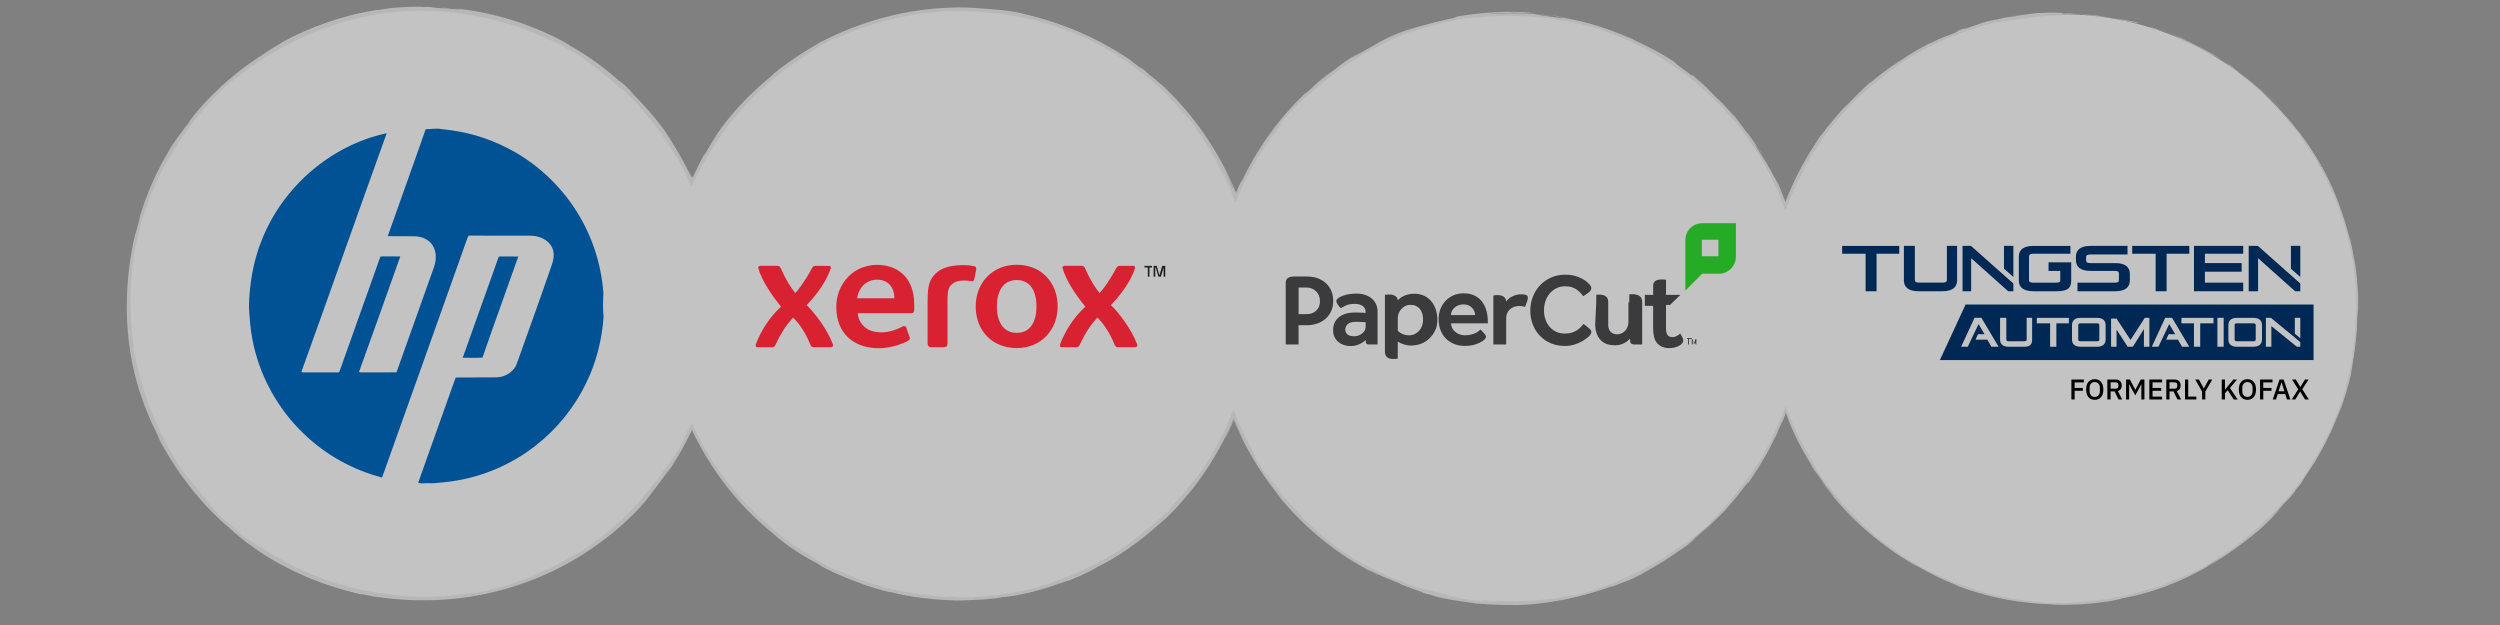 <?xml version="1.0" encoding="UTF-8"?><svg id="Ebene_1" xmlns="http://www.w3.org/2000/svg" viewBox="0 0 1400 350"><rect x="0" y="0" width="1400" height="350" fill="#808080" stroke="none"/><defs><style>.cls-1{fill:#000;}.cls-1,.cls-2,.cls-3,.cls-4,.cls-5,.cls-6,.cls-7,.cls-8,.cls-9{stroke-width:0px;}.cls-2{fill:#002854;}.cls-3{fill:#015294;}.cls-10{opacity:.53;}.cls-4{fill:#d92231;}.cls-5{fill:#26ab26;}.cls-6{fill:#231f20;}.cls-7{fill:#fff;}.cls-8{fill:#3b3b3d;}.cls-9{fill:#e9e9e9;}</style></defs><g class="cls-10"><path class="cls-7" d="M1155,8c-71.21,0-131.88,45.1-155,108.3-23.12-63.2-83.79-108.3-155-108.3s-128.38,42.56-152.91,102.91c-23.77-61.94-83.79-105.91-154.09-105.91s-124.65,39.92-150.5,97.27C361.65,44.92,303.99,5,237,5c-91.13,0-165,73.87-165,165s73.87,165,165,165c66.99,0,124.65-39.92,150.5-97.27,25.85,57.35,83.51,97.27,150.5,97.27s128.38-42.56,152.91-102.91c23.77,61.94,83.79,105.91,154.09,105.91s131.88-45.1,155-108.3c23.12,63.2,83.79,108.3,155,108.3,91.13,0,165-73.87,165-165S1246.13,8,1155,8Z"/><path class="cls-9" d="M1155,7.33c-1.78.09-.78.24,4.15.35l3.51-.24-7.66-.11Z"/><path class="cls-9" d="M1187.86,11.23c2.84.53,5.89,1.15,7.8,1.45,1.9.34,2.63.44.87-.23-5.68-.96-6.98-1.55-13.14-2.2-1.21-.22-2.35-.42-3.36-.6-1.01-.15-1.9-.28-2.61-.38-1.41-.23-2.11-.38-1.69-.39-.87-.05-2.76-.38-4.79-.54-2.02-.16-4.16-.31-5.49-.3,1.59.19,3.29.36,5.08.53.45.04.9.08,1.36.13.45.06.91.13,1.38.19.93.12,1.88.25,2.84.38,3.87.41,7.94,1.19,12.14,1.81,1.76.48.03.15-.4.15Z"/><path class="cls-9" d="M1159.78,337.42l3.09-.04c-.84.01-1.9.02-3.09.04Z"/><path class="cls-9" d="M946.41,302.32c1.76-1.42,2.47-2.03,2.54-2.12-1.62,1.33-2.96,2.42-2.54,2.12Z"/><path class="cls-9" d="M902.31,326.68c1.01-.39,1.87-.71,2.78-1.06-1.07.38-2.14.78-2.78,1.06Z"/><path class="cls-9" d="M1159.78,337.42l-3.96.05c-1.32.03-2.64-.07-3.96-.09-.28.05.74.09,2.31.13,1.57.05,3.69-.06,5.62-.08Z"/><path class="cls-9" d="M1248.91,36.31c-1.36-.98-2.58-1.66-3.66-2.33,1.16.74,2.31,1.4,3.42,2.22.07.03.13.05.24.11Z"/><path class="cls-9" d="M1275.58,284.51c.55-.58,1.11-1.16,1.63-1.77.44-.56.84-1.09,1.21-1.6-.93,1.13-1.83,2.3-2.84,3.37Z"/><path class="cls-9" d="M1317.68,195.25c-.29,2.25-.12,3.07-.16,3.95.15-1.28.24-2.96.49-4.93-.05-.04-.15.24-.33.99Z"/><path class="cls-9" d="M1265.91,51.23c-.71-.62-1.44-1.22-2.16-1.83.56.48,1.51,1.28,2.16,1.83Z"/><path class="cls-9" d="M1217.06,325.04c-.17.02-.52.12-.89.24.01.03.36-.07.89-.24Z"/><path class="cls-9" d="M1046.91,46.62c-.05.07.05,0,.04.03.43-.41.55-.54-.04-.03Z"/><path class="cls-9" d="M1155,8.07l-1.62.05c-.17.06-.35.11-.35.16l1.96-.21Z"/><path class="cls-9" d="M811.4,333.15c.17.04.24.05.4.09,2.38.48,1.03.2-.4-.09Z"/><path class="cls-9" d="M131.86,295.63c3.62,3.15.52.78-2.01-1.36-2.55-2.1-4.66-3.81.73,1.05-1.04-.84,10.51,7.94,1.27.31Z"/><path class="cls-9" d="M1251.02,37.86c1.11.79,2.26,1.58,3.38,2.41-1.52-1.12-2.57-1.84-3.38-2.41Z"/><path class="cls-9" d="M130.59,295.32h0s1.12,1,1.12,1c-.46-.42-.72-.65-1.11-1Z"/><path class="cls-9" d="M664.63,273.86c.32-.3.9-.92,1.47-1.61-.07.04-.38.42-1.47,1.61Z"/><path class="cls-9" d="M760.85,314.01l-3.32-2.1c1.32.83,2.39,1.51,3.32,2.1Z"/><path class="cls-9" d="M599.13,322.43c-2,.76-2.7.96-5.41,2.03.26-.09.51-.17.84-.28.97-.41,2.29-.91,4.57-1.75Z"/><path class="cls-9" d="M514.83,332.56c.45.08,1.04.17,1.56.26.84.11,1.83.23,2.7.34l-4.26-.6Z"/><path class="cls-9" d="M868.73,8.53c1.88.33,3.03.59,3.92.86-.64-.22,2.18.22,3.26.37.54.08.65.08-.33-.1-.49-.09-1.25-.23-2.36-.43-.56-.1-1.2-.21-1.95-.35-.75-.1-1.59-.22-2.55-.35Z"/><path class="cls-9" d="M1248.85,36.47c.45.24,1.08.64,2.17,1.39-.81-.57-1.6-1.12-2.36-1.66-.23-.11-.3-.11.19.27Z"/><path class="cls-9" d="M596.65,325.75c-1.08.4-2.15.83-3.24,1.19l-3.28,1.09c-2.18.76-4.4,1.36-6.61,2.01,3.72-1.04,8.53-2.52,13.14-4.3Z"/><path class="cls-9" d="M383.31,91.22l1.49,2.8c-.56-1.09-1.08-2.08-1.49-2.8Z"/><path class="cls-9" d="M543.07,336.32c-2.47-.06-5.08-.02-7.78-.15-.57.01-1.23.02-1.61.04,1.56.04,3.13.11,4.69.13l4.7-.03Z"/><path class="cls-9" d="M872.69,9.39s-.03,0-.03,0c0,0,0,0,.03,0Z"/><path class="cls-9" d="M954.2,47.22c-1.25-1.07-2.25-1.95-3.09-2.63-.85-.66-1.5-1.16-1.99-1.54-.99-.75-1.38-.99-1.51-1.02-.27-.06.46.7-.69-.08-6.26-4.72-7.8-5.7-8.16-6.09-.37-.38.35-.06-1.81-1.65-8.25-5.35-15.08-8.58-21.68-11.69-.47-.29-1.74-.93-.2-.27-4.77-2.04-11.86-5.03-19.4-7.41-7.52-2.44-15.46-4.22-21.43-5.06-.88-.19-1.32-.3-1.53-.37,1.89.53,2.15.76,1.73.83-2.88-.56-5.6-.85-7.84-1.13-2.24-.32-4.05-.43-5.13-.68,3.58.34,3.89.31,5.57.47-2.03-.28-4.08-.42-6.13-.59-2.74-.45-.65-.27,2.14-.01,1.4.11,2.95.32,4.17.47,1.21.15,2.08.24,2.09.17-5.95-.89-12.46-1.26-18.61-1.45-3.08-.02-6.06-.09-8.86.03-1.4.05-2.74.04-4.03.12-1.28.07-2.51.13-3.66.19-.97-.09,4.4-.53,8.49-.55,2.04-.08,3.77-.05,4.21-.06.22,0,.12-.03-.42-.06-.54-.04-1.52-.1-3.06-.09,1.19-.03,2.38,0,3.57.04l3.57.1c2.38.07,4.75.3,7.12.44-5.42-.59-3.26-.45-.99-.31,1.14.06,2.3.15,2.56.15.26,0-.38-.18-2.88-.46-4.69-.37-8.37-.37-11.52-.42-3.15.1-5.78.07-8.4.3-1.31.09-2.62.17-4,.26-1.37.14-2.81.28-4.37.43-.78.08-1.6.16-2.45.25-.85.11-1.74.23-2.68.36-1.88.24-3.95.51-6.26.93-4.13.91,1.42.04-2.7.95-6.51,1.37-11,2.52-14.39,3.43-1.7.45-3.13.84-4.4,1.18-1.26.37-2.36.69-3.41.99-2.11.57-3.98,1.18-6.46,2.08-.62.23-1.28.47-1.99.73-.7.3-1.45.61-2.27.96-1.63.7-3.53,1.5-5.71,2.62-1.12.6-2.07,1.11-3.05,1.64-.96.57-1.96,1.16-3.21,1.86-.63.34-1.32.72-2.09,1.15-.77.44-1.62.93-2.58,1.48-.96.56-2.06,1.13-3.26,1.84-1.2.71-2.54,1.5-4.04,2.39l3.86-2.8c-1.95,1.18-3.55,2.15-4.87,2.98-1.3.88-2.34,1.59-3.22,2.19-1.76,1.19-2.79,2.04-3.86,2.86-1.06.84-2.19,1.63-3.93,3.03-.88.68-1.93,1.49-3.24,2.49-1.28,1.03-2.8,2.27-4.65,3.76.63-.57,1.62-1.43,2.73-2.37.56-.47,1.14-.96,1.72-1.45.6-.47,1.19-.93,1.74-1.36,2.21-1.73,3.84-2.96,2.72-2.15-5.01,3.61-6.63,5.1-7.97,6.33-1.36,1.22-2.35,2.32-5.88,5.48l-1.65,1.11c-7,6.7-13.78,14.36-19.82,22.87-3.09,4.21-5.87,8.7-8.62,13.25-2.61,4.63-5.19,9.32-7.39,14.21.41-1.11,1.89-4.49-.35,0-.58,1.22-1.14,2.46-1.66,3.74-.19.46-.39.93-.59,1.42-.25-.61-.5-1.22-.76-1.84-.57-1.46-1.25-2.89-1.89-4.33-1.26-2.91-2.73-5.74-4.16-8.61-2.97-5.68-6.3-11.24-9.87-16.58-7.18-10.66-15.51-20.34-24.07-28.42l-3.79-3.25-3.9-3.11c-1.78-1.49-3.29-2.78-1.27-1.28-7.94-6.38-.53-.18-4.45-3.11-4.69-3.39-6.08-4.64-3.06-2.55-7.32-5.2-18.35-11.78-30.2-16.88-5.89-2.62-12.01-4.76-17.77-6.59-1.45-.44-2.87-.87-4.25-1.29-1.4-.37-2.77-.73-4.1-1.09-.66-.18-1.32-.35-1.96-.52-.65-.15-1.29-.3-1.91-.44-1.25-.29-2.46-.57-3.61-.84l3.62.7c-1.8-.4-3.4-.77-4.86-1.05-1.47-.24-2.79-.46-4-.66-2.43-.42-4.47-.54-6.47-.78-4-.38-7.87-.66-14.67-1.15l2.61.1c-15.93-.99-32.84.55-48.24,4.3-15.43,3.69-29.32,9.42-40.1,15.1-1.97,1.22-8.85,5.13-15.1,9.43-6.26,4.28-11.89,8.89-12.45,9.82-7.04,5.79-9.33,8.12-12.35,11.01-1.45,1.5-3.15,3.1-5.42,5.66-.57.63-1.19,1.32-1.86,2.06-.66.75-1.35,1.59-2.11,2.49-1.54,1.78-3.22,3.94-5.19,6.48-2.02,2.78-3.47,4.89-4.88,7.27-1.46,2.34-2.93,4.92-5.07,8.58l-.37.03c-.89,1.71-1.81,3.39-2.67,5.11-.83,1.73-1.68,3.45-2.49,5.2l-.66,1.2-.32.58-.14.2c-.18.24-.31.4-.41.47l-.06-.23-.2-.38-.61-1.25c-.56-1.2-1.21-2.36-1.82-3.54.73,1.41,1.46,2.93,1.93,4.07.06.14.12.28.17.4.05.13.11.27.11.28.03.09.05.16.06.22.03.13.04.2,0,.18-.25-.51-.51-1.04-.77-1.58-.34-.74-.72-1.48-1.11-2.22-.78-1.49-1.54-3.03-2.36-4.53-.83-1.5-1.66-2.99-2.46-4.45-.84-1.43-1.66-2.81-2.43-4.12-1.55-2.6-3.02-4.82-4.03-6.44-1.07-1.59-1.71-2.58-1.72-2.66-5.77-7.95-12.29-15.33-19.37-22.11.28.18,1.3,1.13,2.61,2.37,1.26,1.28,2.81,2.86,4.18,4.25-5.5-5.62-6.05-6.07-6.36-6.55-.35-.43-.48-.85-5.92-5.58,1.38,1.35-.89-.57-1.2-.71-2.65-2.41-7.12-6.25-12.41-10.03-5.27-3.8-11.32-7.55-16.64-10.44.72.3,1.43.61,2.13.95-9.49-5.41-20.06-10.19-31.37-13.75-1.41-.46-2.83-.91-4.27-1.3-1.44-.4-2.87-.83-4.33-1.2-2.92-.71-5.84-1.45-8.82-2.01-2.96-.65-5.98-1.08-8.99-1.58-3.03-.39-6.06-.82-9.12-1.06,4.38.42,6.03.86,5.72.9-.32.06-2.6-.16-6.18-.44-.94-.19-1.88-.41-2.83-.57-2.32-.02-.45.09.81.23.63.08,1.1.14.83.15-.27,0-1.3-.06-3.67-.12-4.56-.31-6.09-.35-5.83-.46.26-.1,2.33-.19,4.96-.07l-2.78-.13-2.78-.03c-1.85-.01-3.71-.06-5.56.04-.65-.07,1.95-.23,2.63-.31-1.14.02-2.91.11-5.03.14-1.06.02-2.21.03-3.41.05-1.2,0-2.44.13-3.71.19-1.26.08-2.54.17-3.8.25-.63.05-1.25.09-1.87.14-.61.08-1.22.15-1.8.23-2.36.3-4.49.61-6.11.9-.21,0-.42,0-.64,0-12.12,1.93-20.73,4.43-28.6,7.19-7.85,2.81-15.09,5.74-23.89,10.47-.05.11-.54.39-1.29.85-.74.47-1.77,1.09-2.95,1.79-1.17.71-2.5,1.5-3.85,2.31-1.31.87-2.64,1.77-3.85,2.62-.77.49-1.55.98-2.34,1.48-.78.5-1.53,1.06-2.3,1.59-1.54,1.08-3.1,2.17-4.68,3.28-3.04,2.37-6.24,4.71-9.27,7.41-3.14,2.57-6.1,5.48-9.16,8.41-1.47,1.53-2.95,3.08-4.45,4.64-1.49,1.57-2.87,3.27-4.33,4.93-2.04,2.34-3.03,3.83-3.65,4.62-.6.81-.72,1.02-.71,1.06.02.08.56-.51-1.09,1.73-.44.23-3.13,4.01-5.14,6.73-1.92,2.78-3.06,4.57-.68.66-1.43,2.23-2.72,4.27-3.93,6.16-1.15,1.92-2.16,3.74-3.14,5.45-1.01,1.7-1.84,3.38-2.68,5.04-.82,1.66-1.71,3.26-2.46,4.96-.76,1.71-1.54,3.45-2.36,5.3-.43.92-.81,1.89-1.19,2.9-.39,1.01-.79,2.05-1.21,3.13-.4,1.09-.89,2.2-1.28,3.4-.4,1.2-.81,2.45-1.24,3.77-.41,1.32-.93,2.67-1.32,4.14-.4,1.47-.83,3-1.27,4.61.9-2.77,1.83-5.9,1.45-4.24-.64,2.34-1.44,4.98-2.02,6.97-.51,2-.89,3.33-.87,2.97l.26-1.26c-.4,1.83-.82,3.7-1.24,5.6-.37,1.91-.68,3.86-1.04,5.83-.17.98-.36,1.97-.52,2.97-.13,1-.26,2.01-.39,3.02-.24,2.03-.58,4.06-.75,6.13-.85,8.25-1.01,16.74-.73,25.04.4,8.29,1.41,16.36,2.82,23.77,1.55,7.38,3.34,14.12,5.44,19.74l-.46-1.26,2.07,5.86,2.34,5.75c.74,1.94,1.69,3.78,2.54,5.66l1.31,2.81c.44.94.95,1.84,1.42,2.76,5.17,10.19-3.3-6.02.42,1.59,6.34,11.82,12.41,20.56,18.63,28.37,6.28,7.77,12.76,14.66,21.2,21.77,6.2,5.85,18.34,15.22,32.65,22.28,3.51,1.88,7.24,3.42,10.87,5.07,3.72,1.43,7.35,2.97,10.98,4.11,7.17,2.54,14.04,4.19,19.65,5.57l-1.26-.47c1.46.32,2.64.51,3.65.68,1.01.18,1.84.35,2.63.52.79.17,1.53.33,2.34.51.41.08.83.17,1.29.27.46.07.96.14,1.5.22-.61-.13-6.36-1.23-2.7-.66,24.94,3.9,51.61,2.37,76.67-5.52,6.27-1.92,12.42-4.27,18.42-6.96,5.99-2.69,11.85-5.7,17.48-9.08,11.24-6.79,21.72-14.79,30.95-23.92,1.72-1.64,3.04-3.08,4.15-4.28,1.12-1.2,2-2.19,2.72-3.08,1.44-1.77,2.4-2.92,3.36-4.27.96-1.35,2.12-2.74,3.83-5.06,1.74-2.3,4.17-5.43,7.55-10.35-1.13,1.96-2.35,3.86-3.58,5.77,3.24-4.49,6.16-9.24,8.98-14.07l2.04-3.67c.69-1.22,1.29-2.49,1.94-3.73.64-1.25,1.29-2.49,1.87-3.77l.63-1.36,1.06,2.23c.75,1.56,1.58,3.08,2.36,4.62.77,1.55,1.66,3.03,2.5,4.55.83,1.52,1.73,3,2.64,4.47,3.6,5.9,7.56,11.58,11.83,16.96,8.59,10.74,18.44,20.3,29.04,28.32-1.79-1.33-1.91-1.28-4.76-3.57,2.98,2.59,8.76,7.11,14.1,10.54,2.69,1.68,5.16,3.26,7.05,4.27.94.52,1.71.94,2.24,1.23.54.29.85.44.88.43,5.11,2.81,1.1.8,4.21,2.6,1.72.99,3.76,1.92,5.83,2.94,2.09.97,4.28,1.89,6.36,2.78,2.1.82,4.1,1.6,5.81,2.27,1.73.63,3.17,1.17,4.14,1.59.66.28-2.12-.69-3.49-1.17,2.44.86,8.12,2.89,12.71,4.14,1.15.32,2.22.62,3.14.88.93.22,1.72.4,2.28.53,1.13.25,1.39.27.2-.09,6.8,1.77,13.43,2.96,19.75,3.68,6.32.73,12.31,1.15,17.91,1.27,3.65-.03,9.66-.17,15.03-.51,2.68-.2,5.21-.46,7.21-.69,1.99-.29,3.45-.54,4.01-.73-.24.12,1.19.09,3.55-.29,1.19-.19,2.61-.42,4.2-.67,1.58-.28,3.31-.67,5.12-1.05,1.82-.35,3.67-.89,5.53-1.35,1.87-.45,3.69-1.02,5.43-1.55.87-.27,1.72-.52,2.53-.77.8-.28,1.58-.55,2.31-.8,1.46-.52,2.76-.97,3.79-1.36-2.74,1.18,7.27-2.6,4.08-1.19,9.51-3.6,17.63-8.19,15.96-7.55,8.43-4.03,16.35-9.16,22.99-14.24,6.67-5.05,12.09-10,16.1-13.41,2.25-2.13,4.33-4.39,6.43-6.59,2.02-2.28,4.06-4.51,5.93-6.85,1.95-2.28,3.7-4.69,5.51-7.02,1.7-2.42,3.45-4.76,5.01-7.22,3.24-4.83,6.1-9.8,8.72-14.79.64-1.25,1.28-2.5,1.92-3.75.59-1.27,1.18-2.53,1.77-3.79l.88-1.88.81-1.91c.25-.6.5-1.2.75-1.8.24.58.48,1.14.7,1.69.49,1.21.97,2.38,1.51,3.51,1.04,2.28,2.01,4.49,3.13,6.63-.19-.18-1.2-1.9-2.35-4.48-.58-1.29-1.3-2.75-1.95-4.34-.33-.81-.69-1.67-1.03-2.52-.35.83-.7,1.65-1.02,2.42-.64,1.53-1.33,2.89-1.85,4.07-1.04,2.35-1.74,3.78-1.5,3.57,1.13-2.21,2.07-4.41,3.04-6.46.24-.51.44-1.04.66-1.55.11-.26.21-.51.32-.76l.08-.2c.09-.25.18-.49.27-.72.11.25.22.49.33.73.16.39.33.77.49,1.15.22.5.41,1.01.64,1.5.92,1.95,1.78,3.88,2.69,5.75.95,1.85,1.86,3.69,2.82,5.5,1,1.78,1.98,3.58,3,5.37,4.16,7.11,8.91,14.22,15.33,22.22,4.14,5.12-2.58-2.72-3.89-4.53,15.6,20.37,34.48,36.01,54.71,46.55-.04,0-.61-.27-1.43-.68-.8-.44-1.85-1.01-2.87-1.57.98.56,2.04,1.16,3.07,1.74,1.05.55,2.07,1.08,2.95,1.54,1.76.92,2.99,1.51,2.82,1.29-1.32-.63-2.61-1.31-3.92-1.96-1.56-.9-1.33-.86-.1-.3,1.24.54,3.43,1.69,5.94,2.75,1.25.55,2.55,1.13,3.81,1.68,1.28.51,2.51,1.01,3.59,1.44,2.16.9,3.79,1.41,3.99,1.46-1.83-.55-1.44-.31,0,.3,1.44.61,3.91,1.62,6.31,2.42,1.19.42,2.35.84,3.33,1.19.99.32,1.79.59,2.26.77.94.36.54.35-2.42-.34,2.85.81,6.43,1.78,5.82,1.46,4.23,1.15,5.57,1.57,1.21.61,1.95.49,3.58.89,4.95,1.23,1.39.28,2.52.51,3.48.71,1.92.38,3.15.62,4.34.78,1.19.19,2.33.36,4.07.63,1.74.27,4.1.57,7.71,1.04-.07.13-2.98-.26-4.5-.34,3.67.45,7.36.72,11.67.99,4.31.21,9.24.45,15.39.32-.74.07.69.12-2.98.2,10.58-.09,19.57-1.13,28.67-2.83,1.14-.22,2.28-.43,3.43-.65,1.14-.26,2.29-.52,3.44-.79,1.15-.28,2.33-.51,3.5-.83,1.17-.31,2.36-.63,3.56-.95,2.42-.59,4.85-1.43,7.41-2.17,1.28-.38,2.55-.86,3.86-1.3,1.31-.46,2.66-.87,4.01-1.41-3.12,1.41-1.26.77,1.53-.3,2.81-1,6.47-2.61,7.11-2.69,1.92-.82,3.77-1.77,5.64-2.68,1.88-.89,3.7-1.91,5.53-2.89-1.51.71-2.99,1.49-4.53,2.15,9.8-4.86,17.8-10.33,25.4-15.81l-3.22,2.47-3.31,2.35c1.4-.98,2.83-1.91,4.2-2.93l4.1-3.06c2.67-2.13,5.34-4.25,7.88-6.52-2.93,2.52-5.98,4.89-9.08,7.19,4.32-3.43,3.97-3.4,4.04-3.54.04-.17.54-.47,6.04-5.19-.55.49-.31.29.43-.34.72-.66,1.92-1.76,3.32-3.05,2.79-2.58,6.24-6.04,8.22-8.08l-.02.03c3.57-4.05,7.1-8.32,11.93-14.77,1.34-1.62-.67,1.6.21.55.36-.56.87-1.3,1.49-2.18.59-.9,1.28-1.95,2.04-3.1.77-1.14,1.6-2.38,2.41-3.73.82-1.33,1.7-2.7,2.53-4.12,3.36-5.65,6.33-11.71,7.6-14.83-.9,2.06-.77,2.25-.42,1.6.56-1.39,1.17-2.75,1.66-4.16,2.09-4.6,2.39-5.28,2.23-4.46.45-1.17.8-2.07,1.07-2.75.18-.5.31-.85.39-1.09.17-.51.19-.65.13-.62-.09.03-.52.87.06-.67.27.69.92,2.4,2.11,5.52-.29-.65-.36-.82-.52-1.16-.13-.3-.32-.76-.81-1.94l.49,1.29c.21.53.39,1.06.61,1.57.44,1.03.89,2.06,1.33,3.08.85,2.06,1.82,4.05,2.77,6.03.92,2,1.97,3.91,2.99,5.82.98,1.93,2.11,3.77,3.18,5.62,4.36,7.37,9.2,14.24,14.4,20.74,1.39,2.04-.9-.79-3.12-3.56-2.12-2.85-4.18-5.63-2.64-3.27,7.09,9.72,15.6,18.92,24.93,26.99,4.63,4.08,9.56,7.76,14.5,11.25,4.95,3.48,10.08,6.54,15.12,9.42-1.26-.71-2.49-1.46-3.73-2.19.77.28,2.07,1,3.77,1.95,1.74.89,3.83,2.12,6.23,3.35,4.77,2.51,10.67,5.16,16.21,7.12-2.69-1.01-3.62-1.1-2.88-.87,7.41,2.92,15.22,5.34,24.18,7.27,1.12.24,2.26.48,3.41.72,1.16.2,2.34.4,3.54.61,2.39.45,4.88.75,7.46,1.08,1.29.19,2.6.31,3.94.43,1.34.12,2.71.25,4.1.37,1.39.07,2.81.15,4.26.23,1.45.08,2.92.16,4.43.15-1,.02-1.99.07-2.99.04,2.34.15,5.06.18,7.97.25,2.91-.08,6.03-.09,9.16-.25,1.56-.12,3.13-.23,4.69-.35,1.55-.11,3.09-.21,4.58-.43,1.49-.19,2.95-.37,4.35-.54.7-.09,1.38-.17,2.05-.25.66-.11,1.31-.22,1.93-.33,2.94-.66,8.65-1.66,5.14-1.24,1.93-.27,3.82-.75,5.71-1.13,1.89-.4,3.77-.78,5.61-1.32,1.84-.51,3.67-1.01,5.5-1.51,1.8-.57,3.58-1.18,5.36-1.78.89-.3,1.77-.6,2.65-.9.87-.34,1.73-.69,2.59-1.03,1.72-.69,3.44-1.36,5.14-2.06,1.67-.77,3.33-1.53,4.99-2.29.82-.39,1.66-.74,2.47-1.16l2.41-1.26c6.47-3.23,12.48-7.06,18.35-10.94,2.84-2.07,5.78-3.98,8.49-6.18,1.38-1.07,2.76-2.13,4.13-3.19,1.34-1.11,2.67-2.22,4-3.33-1.25,1.09-2.73,2.4-3.64,3.23-.91.83-1.29,1.13-.26.31,6.02-5.09,11.67-10.58,16.99-16.39-1.45,1.2-2.24,2.15-5.78,5.61.98-1.12,2.6-2.91,4.47-4.94.96-.99,1.88-2.15,2.85-3.27.97-1.13,1.95-2.27,2.9-3.38-3.41,4.05-3.32,4.1-2,2.7.66-.7,1.64-1.75,2.63-2.85.95-1.14,1.92-2.32,2.66-3.2-.53.56.38-.72.08-.46.99-1.18,1.76-2.08,2.32-2.83.55-.75.95-1.3,1.24-1.73.58-.85.76-1.22,1.02-1.69.26-.48.59-1.07,1.49-2.39.88-1.33,2.2-3.46,4.53-6.95l-.38.81c.87-1.31,1.55-2.7,2.32-4.03.74-1.34,1.48-2.67,2.23-4.02.69-1.38,1.38-2.77,2.09-4.2.71-1.43,1.49-2.86,2.17-4.42.69-1.23.07.33-.83,2.21-.93,1.86-2.04,4.08-2.04,4.33,4.43-8.46,7.56-17.22,10.42-25.34-.64,1.92-1.33,4.29-2.21,6.59-.88,2.3-1.76,4.61-2.48,6.5,3.78-8.61,4-9.71,6.18-16.34l-.19.66c.75-2.59,1.54-5.16,2.25-7.76.62-2.62,1.28-5.24,1.87-7.87-.3,1.34-.66,2.67-.99,4,.23-1.48.56-2.94.77-4.44.23-1.5.46-3,.69-4.53.56-3.04.85-6.19,1.29-9.46.24-1.63.33-3.31.47-5.02.12-1.71.25-3.47.38-5.26.03-1.8.05-3.65.08-5.55,0-.95,0-1.91.01-2.88-.05-.97-.1-1.96-.15-2.96.27,3.9.14,6.01.2,7,.02.99.05.87.09.29.08-1.16.18-4.12.32-3.52.05-4.11-.06-10.36.08-8.59-.77-7.56-.59-12.75-2.93-23.26.12-.51-1.7-7.96-1.08-6.34-2.3-9.64.36,2.32.05,1.53-1.72-7.43-4.21-16.05-7.73-25.2-3.53-9.13-8.25-18.75-14.36-27.87-2.52-4-4.86-6.96-6.77-9.6-2.03-2.55-3.79-4.67-5.53-6.75-1.84-2-3.59-4.01-5.7-6.25-2.19-2.17-4.54-4.76-7.79-7.69-2.08-2.09-1.15-1.32.31-.03.72.65,1.59,1.43,2.27,2.04.34.3.63.58.82.78.2.2.32.32.32.32-3.35-3.39-6.33-6.33-9.49-8.97-1.55-1.35-3.09-2.69-4.76-3.94-1.66-1.26-3.32-2.61-5.15-3.91,1.53.99.05-.16-2.12-1.84-1.48-1.04-2.47-1.72-3.26-2.24-.79-.5-1.4-.82-2.04-1.2-.65-.37-1.35-.79-2.39-1.45-1.05-.64-2.38-1.58-4.45-2.77,1.49.69,3.34,1.68,6.33,3.47l-2.71-1.69c-.9-.57-1.8-1.13-2.74-1.63-1.86-1.03-3.72-2.06-5.58-3.1-3.82-1.9-7.65-3.87-11.72-5.56-2.07-1.09,4.99,1.87,7.76,3.31-1.11-.55-2.3-1.15-3.54-1.77-1.27-.56-2.58-1.15-3.92-1.74-1.34-.58-2.67-1.23-4.04-1.74-1.36-.52-2.71-1.04-4.01-1.54-2.58-1.04-5.04-1.79-7.01-2.41-1.97-.6-3.45-1.09-4.21-1.21,2.01.65,3.99,1.4,5.99,2.09-3.42-1.14-1.68-.81.86,0,1.02.3,1.95.62,2.8.96.85.33,1.64.64,2.37.92,1.44.57,2.63,1.06,3.57,1.47,1.87.87,2.78,1.42,2.98,1.56l-2.87-1.26-2.93-1.12c.72.36,1.63.78,2.69,1.23,1.04.49,2.23,1.04,3.52,1.65,1.3.59,2.71,1.23,4.19,1.9,1.46.73,2.99,1.5,4.57,2.28.79.39,1.59.79,2.4,1.19.79.44,1.58.88,2.38,1.32,1.59.89,3.2,1.79,4.78,2.67,1.54.96,3.06,1.91,4.53,2.83.73.46,1.45.92,2.15,1.37.68.48,1.34.95,1.98,1.41l-2.26-1.35-2.32-1.24c.92.57,1.86,1.09,2.75,1.69l2.68,1.8c1.78,1.21,3.6,2.37,5.31,3.69,2.1,1.79,3.43,3.13-1.5-.66,6.98,5.71,6.36,4.84,12.04,10.11.59.62.3.36-.28-.17,2.13,2.01,4.34,3.95,6.42,6.03-.63-.59-.43-.28-.53-.31-.1-.04-.51-.41-2.45-2.29.7.69,1.39,1.36,2.06,2.02.64.68,1.27,1.35,1.88,2,1.23,1.29,2.4,2.52,3.51,3.69,2.1,2.44,4.06,4.55,5.71,6.52,1.61,2,3.02,3.77,4.27,5.32,1.18,1.6,2.14,3.03,2.94,4.28l-.79-1.06c1.61,2.22,2.84,3.9,3.68,5.25.88,1.32,1.48,2.23,1.89,2.85.84,1.23.92,1.28.93,1.19-.02-.17-.23-1.03,4.01,6.05.85,1.65,1.52,3.38,2.27,5.07l1.09,2.55.54,1.27.48,1.3,1.16,1.84c.46,1.04,1.14,2.58,1.66,3.76.49,1.2.76,2.07.56,1.71,3.28,7.75-.4-1.39,1.57,3.09,1,2.54,1.96,5.63,3.04,8.82.57,1.58,1.01,3.24,1.48,4.87.46,1.63.92,3.25,1.37,4.8.72,3.15,1.41,6.03,1.86,8.3.37,2.28.6,3.92.59,4.55.92,3.81-1.66-10.29.55,1.14.1,1.67.49,5,1.08,9.15.31,2.07.43,4.37.66,6.77.25,2.39.27,4.89.28,7.38-.25-3.05-.73-12.44-.43-2.51.15,1.49.25,3.45.32,5.68.03,2.23-.11,4.72-.2,7.29-.03.64-.05,1.29-.08,1.93l-.18,1.94c-.12,1.29-.23,2.58-.35,3.83-.17,2.52-.56,4.89-.79,6.97.08.11-.02,1.29-.23,3.23-.25,1.93-.76,4.59-1.29,7.68-.25,1.55-.7,3.16-1.07,4.86-.42,1.69-.74,3.47-1.26,5.22-1,3.52-1.96,7.15-3.13,10.47.04-.22-.48,1.23-1.35,3.73-.49,1.23-1.09,2.71-1.76,4.37-.67,1.66-1.38,3.51-2.29,5.39-.89,1.89-1.75,3.92-2.76,5.9-1.03,1.97-2.06,3.97-3.08,5.92-2.19,3.8-4.24,7.42-6.09,10.12l.16-.36c-.26.58-.92,1.73-1.84,3.24-.9,1.53-2.24,3.32-3.63,5.35-1.37,2.05-3.07,4.13-4.71,6.26-1.61,2.16-3.42,4.14-5,6.03.04-.22.34-.68,1.05-1.59.69-.93,1.88-2.24,3.45-4.39l-1.43,1.81-1.51,1.74-3.02,3.49c-.65.88-1.52,1.79-2.69,3.09-.59.64-1.26,1.37-2.04,2.21-.39.42-.81.86-1.26,1.34-.47.46-.97.94-1.51,1.46l1.48-1.8c-1.1,1.06-2.21,2.13-3.32,3.2-1.13,1.06-2.2,2.19-3.4,3.2-2.37,2.06-4.7,4.26-7.33,6.28-1.3,1.03-2.62,2.08-3.96,3.14-1.4,1-2.82,2.02-4.28,3.06-.73.51-1.46,1.06-2.22,1.56-.77.49-1.56.99-2.35,1.49-1.6.99-3.19,2.07-4.91,3.04-.16.16.47-.09,1.26-.49.78-.4,1.73-.91,2.27-1.16.54-.24.65-.22-.24.43-.45.33-1.14.82-2.18,1.51-1.06.63-2.46,1.47-4.26,2.54-.61.19-1.26.29,2.51-1.94-.62.37-1.72,1.02-2.97,1.77-.63.37-1.3.76-1.97,1.15-.68.38-1.38.71-2.02,1.03,1.97-1.04,3.83-2.3,5.73-3.45-6.3,3.5-3.17,2.06-8.3,4.7.01-.23-3.86,1.82-3.2,1.29,1.31-.66,4.51-2.21,6.44-3.28-2.91,1.44-6.07,3.14-8.95,4.3-2.84,1.24-5.24,2.25-6.49,2.61.57-.1.1.25-4.31,2.01-1.42.59-2.59.93-3.51,1.25-.92.3-1.61.52-2.12.69-1.03.32-1.39.41-1.6.44-.21.03-.26,0-.69.11-.21.05-.52.14-.99.28-.47.12-1.11.29-1.97.51-1.41.46-4,1.23-6.27,1.85-2.29.55-4.24,1.04-4.31,1.2-3.5.84-4.19.77-5.57.94-.78.15-1.82.35-3.03.58-1.21.22-2.59.52-4.06.68-1.47.19-3.02.4-4.56.6-.77.1-1.53.2-2.29.3-.76.06-1.5.12-2.21.18-2.86.24-5.29.44-6.57.55-1.28.07-1.39.13.4.16l1.63-.1c-.3.03-.66.06-1.04.09h.05s-.05,0-.05,0c-2.6.16-5.24.21-7.89.3-2.65.06-5.32-.04-8.01-.1-5.36-.29-10.77-.7-16.11-1.54-5.36-.73-10.65-1.87-15.85-3.08-5.17-1.35-10.27-2.75-15.15-4.47l.06-.08c-11.78-3.78-25.31-10.76-32.84-15.35-3.13-1.89-7.11-4.9-5.75-4.11-.98-.66-1.85-1.24-2.65-1.77-.78-.56-1.48-1.07-2.15-1.55-1.32-.97-2.52-1.78-3.75-2.77-1.23-.98-2.58-2.03-4.24-3.41-.81-.71-1.72-1.5-2.73-2.39-.51-.45-1.04-.92-1.61-1.42-.55-.52-1.13-1.08-1.75-1.66,1.75,1.6,2.53,2.2,2.8,2.41.27.21.05,0-.08-.13-.27-.27-.27-.18,4.7,4.01-2.36-1.95-4.19-3.62-5.82-5.07-1.59-1.51-2.97-2.82-4.37-4.15-1.37-1.37-2.76-2.75-4.38-4.38-.79-.83-1.64-1.73-2.58-2.71-.47-.49-.96-1-1.48-1.54-.5-.56-1.02-1.14-1.57-1.75,1.55,1.62.11-.19-2.2-2.93-1.11-1.41-2.43-3.07-3.69-4.66-1.22-1.63-2.39-3.18-3.26-4.35l2.47,3.51c.82,1.17,1.72,2.28,2.58,3.43-2.09-2.52-3.88-5.01-5.65-7.41-.86-1.22-1.66-2.44-2.49-3.64l-1.22-1.81-1.15-1.85c.66.82,1.28,1.67,1.98,2.46-3.78-5.94-7.06-11.72-9.96-17.36-.7-1.42-1.39-2.83-2.07-4.22-.7-1.38-1.27-2.8-1.91-4.18-.63-1.38-1.24-2.75-1.77-4.13-.83-2.08-1.65-4.14-2.46-6.18-.62,1.64-1.24,3.28-1.86,4.9-.25.65-.49,1.29-.73,1.93-.2.52-.38,1.04-.61,1.55-.88,2.03-1.7,4.05-2.61,6.01-.95,1.94-1.84,3.88-2.85,5.74-1.03,1.85-2.01,3.7-3.11,5.47-.78,1.46-.73,1.46-.27.72.23-.37.56-.93.95-1.58.36-.67.78-1.43,1.19-2.19,1.71-3.04,3.26-6.27,2.1-3.53-2.65,5.12-5.6,10.23-8.38,14.26-1.32,2.06-2.64,3.82-3.7,5.29-1.04,1.48-1.91,2.61-2.45,3.33-4.71,6.31-7.09,9.12-9.44,12.07-2.42,2.89-4.87,5.91-10.92,11.55.81-.68,1.64-1.3,1.15-.69-.25.31-.83.92-1.91,1.99-.55.53-1.2,1.2-2.03,1.95-.84.75-1.84,1.62-3,2.65-4.44,3.71-7.37,5.74-8.42,6.33-1.05.59-.16-.17,2.69-2.43,2.15-1.73,3.22-2.54,3.15-2.43,2.85-2.4,6.48-5.68,2.95-2.78l-1.06,1.07c-2.21,1.82-6.46,5.15-9.9,7.58-3.45,2.42-6.01,4.04-4.52,2.93-1.77,1.27-2.89,1.96-3.43,2.34-.54.37-.52.39-.1.15.42-.24,1.25-.72,2.29-1.39,1.03-.69,2.3-1.53,3.64-2.43-6.1,4.18-11.1,7.08-16.21,9.87-1.29.68-2.58,1.36-3.89,2.06-1.34.65-2.71,1.3-4.13,1.99-1.41.71-2.92,1.32-4.49,2-.79.34-1.59.68-2.42,1.04-.84.32-1.7.66-2.59,1,2.29-.79,4.38-1.56,2.16-.62-2.61.98-4.69,1.84-6.42,2.43-1.72.6-3.05,1.06-4.09,1.42-2.08.73-3.05,1-3.78,1.28-1.47.52-2.04.91-9.38,2.81-4.23.84-3.49.57-3.57.51-.04-.03-.27,0-1.43.25-1.15.28-3.25.63-6.99,1.35-4.61.63-5.11.58-4,.36,1.11-.23,3.83-.66,5.63-1.07-6.8,1.28-13.26,1.98-18.98,2.17-5.72.28-10.7.11-14.65-.01l3.64.02h1.82s1.82-.05,1.82-.05c-2.18.11-4.16.02-6.05,0-1.89,0-3.69-.11-5.5-.22,1.38.14,2.76.36,4.14.44-2.14-.07-4.11-.25-5.54-.33-1.43-.1-2.31-.18-2.26-.24-4.41-.28,3.34.72-5.42.08-2.83-.41-7.16-.93-10.98-1.66-1.92-.31-3.7-.71-5.13-1.05-1.43-.33-2.49-.61-2.96-.79,4.39.99,6.46,1.43,7.36,1.53.89.13.56.03.16-.09-.81-.26-1.96-.53,5.53.7-1.46-.17-3.05-.49-4.82-.79-1.77-.29-3.69-.71-5.79-1.2-.62-.17.61.07,1.75.3-2.09-.5-3.78-.85-5.16-1.22-1.38-.35-2.46-.63-3.34-.86-1.77-.43-2.75-.66-3.75-.9-1-.23-2.02-.47-3.86-.96-.92-.25-2.02-.63-3.43-1.09-1.41-.46-3.13-1.02-5.2-1.85,2.18.63-3.75-1.74-6.4-2.92,6.59,2.81,3.04,1.64-3.07-.86-2.56-1.27-4.58-2.17-6.16-3.02-1.6-.81-2.83-1.44-3.91-1.99-2.15-1.13-3.69-1.96-6.28-3.46,1.96,1.17,3.93,2.31,5.91,3.45-1.06-.48-2.82-1.45-5.2-2.78-2.33-1.4-5.29-3.14-8.59-5.39-.24-.25,1.27.74,2.56,1.59,1.3.83,2.4,1.48,1.2.71-1.92-1.12-3.86-2.46-5.92-3.85-1-.74-2.02-1.5-3.07-2.28-1.05-.78-2.11-1.58-3.15-2.46-1.06-.86-2.13-1.73-3.23-2.63-1.07-.93-2.15-1.87-3.26-2.82-1.12-.94-2.21-1.94-3.32-2.96-1.1-1.02-2.27-2-3.38-3.08-3.99-4.1-.18-.61-3.67-4.21-2.42-2.46-4.27-4.38-5.73-6.13-.74-.86-1.42-1.65-2.08-2.41-.62-.78-1.21-1.53-1.8-2.28-.59-.75-1.19-1.51-1.82-2.31-.61-.82-1.25-1.68-1.95-2.63-.69-.96-1.51-1.96-2.33-3.15-.84-1.18-1.77-2.49-2.82-3.96,1.1,1.78,1.77,2.81,1.4,2.37-.36-.45-1.8-2.34-4.64-6.6,4.29,6.72,9.06,13.12,14.27,19.14-1.68-1.92-3.35-3.86-4.97-5.84-1.58-2.01-3.21-3.99-4.69-6.08,4.14,5.93,9.37,12.02,12.26,15.23-2.48-2.69-3.6-3.89-3.8-4.11-.21-.21.41.64,1.49,2-6.2-7.69-12.38-15.27-17.97-25.28h.69c-.58-.98-1.12-1.97-1.64-2.96-.53-.98-1.05-1.95-1.56-2.92-1.03-1.92-1.94-3.87-2.91-5.78-.94-1.93-1.79-3.88-2.71-5.84-.24-.49-.42-.99-.64-1.49-.25-.61-.51-1.22-.76-1.84-.68-1.66-1.38-3.33-2.08-5.02-1.06,2.52-2.14,5.1-3.26,7.76-.86,1.85-1.74,3.76-2.66,5.74-1.01,1.94-2,3.98-3.16,6.04-1.18,2.05-2.35,4.23-3.76,6.41,1.31-1.99,2.48-4.08,3.69-6.13-.64,1.35-2.28,4.38-4.42,7.73-2.1,3.37-4.66,7.07-6.77,10.01.11-.33-.49.41-1.39,1.53-.92,1.1-2.13,2.55-3.12,3.73.19-.09-2.38,3.07-5.24,6.38-2.86,3.31-6.12,6.66-6.68,7.53-2.44,2.26-4.87,4.51-7.43,6.62-1.67,1.51-3.22,2.77-4.62,3.94-.7.58-1.36,1.14-2,1.67-.65.51-1.27,1-1.87,1.47-2.36,1.92-4.4,3.44-6.42,4.96-4.09,2.96-8.12,5.91-15.75,10.02,2.23-1.37,1.6-1.12,1.68-1.26.04-.07.25-.23,1.08-.74.42-.25.99-.59,1.76-1.05.76-.48,1.73-1.09,2.96-1.86-1.24.74-2.43,1.5-3.56,2.13-1.13.63-2.17,1.22-3.06,1.71-1.76,1.02-2.93,1.61-2.94,1.7-.77.36-2.03,1-3.57,1.81-1.55.79-3.42,1.66-5.33,2.59-1.92.9-3.94,1.74-5.76,2.53-1.84.74-3.53,1.34-4.78,1.77-1.12.48-1.86.81-3.09,1.28-.61.24-1.35.51-2.32.86-.48.17-1.03.36-1.64.57-.62.18-1.31.39-2.09.62-.69.16,0-.1,0-.1,0,.01-.15.07-.41.16-.26.08-.61.2-1.02.33-.83.26-1.86.6-2.74.86-1.76.5-2.83.83-.05.24-8.69,2.02-20.94,4.48-33.1,5.12-6.07.43-12.09.39-17.54.15-2.73-.16-5.31-.3-7.69-.6-1.19-.13-2.33-.26-3.41-.38-1.08-.17-2.1-.33-3.06-.49-6.25-.79-13.12-2-19.7-3.72-6.6-1.69-12.93-3.79-18.28-5.84.7.22.06-.07,2.09.7-7.35-2.89-9.56-3.9-12.09-4.86-2.47-1.08-5.31-2.1-13.08-6.67-3.89-2.46-1.8-1.29.64.12,1.21.72,2.55,1.44,3.27,1.81.72.38.81.41-.44-.3-.48-.42-1.89-1.31-3.89-2.53-2.02-1.17-4.56-2.79-7.36-4.55-5.57-3.58-11.85-8.28-16.29-12.38l2.25,1.87c-3.46-3.05-7.73-6.72-12.27-11.19-4.52-4.48-9.32-9.73-13.88-15.76,0,0,.49.55.13.01-2.81-3.39-6.41-8.31-9.93-13.94-.89-1.4-1.79-2.84-2.62-4.34-.84-1.49-1.75-2.97-2.53-4.51-.8-1.54-1.64-3.05-2.39-4.59-.85-1.77-1.69-3.52-2.51-5.24-.63,1.35-1.23,2.64-1.81,3.89-.49,1.03-.92,2.04-1.43,2.99.98-2.25,1.69-3.89,2.01-4.63.39-.9.32-.85-.61.83-.2.43-.37.8-.52,1.12-.12.27-.22.5-.31.69-.17.38-.26.62-.31.78-.1.32-.05.31-.07.48-.03.17-.15.53-.63,1.56-.51,1.02-1.27,2.79-2.89,5.62-.56.9-1.24,2.1-2.04,3.37-.81,1.26-1.68,2.61-2.51,3.89-1.7,2.52-3.28,4.66-3.72,5.11,1.12-1.71,2.27-3.4,3.36-5.13,1.05-1.75,2.15-3.47,3.16-5.25-1.7,2.64-3.84,5.97-6,9.33-2.19,3.33-4.5,6.61-6.52,9.14l.38-.75c-1.4,1.88-2.71,3.47-3.88,4.9-1.14,1.45-2.21,2.67-3.19,3.8-1.91,2.29-3.58,4.05-5.24,5.88-.82.93-1.72,1.79-2.65,2.74-.94.94-1.91,1.98-3.09,3.04-2.29,2.17-5.11,4.74-9.06,7.9l1.71-1.21c-2.1,1.8-3.61,3.05-4.84,4.01-1.25.93-2.21,1.59-3.16,2.25-.94.67-1.91,1.31-3.21,2.17-1.29.86-2.87,2.02-5.18,3.53l-3.03,1.45c-3.11,1.89-8.56,5.22-14.96,8.33-6.38,3.13-13.67,6.07-19.9,8.08.87-.32,1.86-.67,2.94-1.06,1.08-.4,2.23-.87,3.45-1.34,2.46-.91,5.11-2.11,7.84-3.26,5.4-2.45,10.9-5.28,14.99-7.66-3.17,1.72-8.57,4.62-13.81,6.88-1.29.61-2.59,1.12-3.81,1.63-1.23.5-2.37,1.01-3.43,1.41-2.12.8-3.78,1.45-4.65,1.82,1.36-.52,2.89-1.11,4.42-1.69,1.52-.61,3.04-1.21,4.37-1.75-1.01.45-2.07.92-3.16,1.4-1.1.47-2.26.9-3.45,1.38-2.38.98-4.98,1.82-7.74,2.76-5.56,1.75-11.88,3.42-18.98,4.7.6-.3-1.42-.06-4.94.46-1.77.21-3.92.46-6.31.74-1.2.11-2.46.22-3.76.33-.65.06-1.31.12-1.98.18-.67.04-1.35.07-2.04.11-5.49.4-11.4.33-16.57.12-2.59-.03-4.99-.35-7.06-.52-2.08-.2-3.83-.37-5.11-.65-12.63-1.3-25-4.17-37.34-8.63-1.55-.55-3.06-1.2-4.6-1.81-1.53-.64-3.11-1.18-4.62-1.92-3.04-1.41-6.17-2.75-9.2-4.4-6.18-3.08-12.23-6.82-18.38-10.92,2.06,1.63,2.72,2.04,2.44,1.94-.26-.14-1.43-.81-2.74-1.78-2.65-1.88-6.19-4.38-5.63-3.62-2.73-2.13-4.61-3.6-5.87-4.58-1.23-1.02-1.82-1.59-2.05-1.8l-3.9-3.5c-1.26-1.21-2.49-2.45-3.73-3.67l-1.86-1.84c-.61-.62-1.19-1.28-1.78-1.91l-3.54-3.85c-1.56-1.92-.51-.67,1.04.87,1.52,1.56,3.42,3.51,3.25,3.23-5.23-5.43-6.11-6.77-6.68-7.52-.28-.38-.45-.65-.95-1.29-.49-.65-1.37-1.64-2.85-3.64,1.13,1.72-3.63-3.82-8.4-10.96,2.26,3.34,4.44,6.74,6.93,9.92-.83-1.03-1.6-1.98-2.32-2.87-.69-.91-1.3-1.78-1.88-2.58-1.15-1.61-2.15-2.99-3-4.25-1.61-2.57-2.79-4.52-3.97-6.48-1.09-2.01-2.17-4.03-3.67-6.69-.7-1.35-1.48-2.88-2.39-4.65-.46-.88-.95-1.83-1.48-2.85-.49-1.04-1.01-2.16-1.57-3.36l1.47,3.02c.49,1,1.07,1.97,1.59,2.95-1.33-2.38-2.87-5.93-4.71-9.97-.82-2.06-1.69-4.26-2.59-6.52-.85-2.28-1.62-4.67-2.44-7.03-1.51-4.77-2.89-9.58-3.87-13.89-.26-1.07-.52-2.11-.76-3.1-.2-1-.39-1.96-.57-2.87-.37-1.81-.71-3.4-1-4.71-.19-1.92-.37-4.47.34.27-2.02-12.86-2.6-27.43-1.45-41.16,1.12-13.75,4.24-26.54,7.57-36.09l-.49,1.92c.76-2.31,1.37-4.33,2.05-6.5.78-2.13,1.66-4.39,2.84-7.2-.06.32-.58,1.88.25-.21.51-1.18,1.79-4.14,3.26-7.55,1.67-3.31,3.47-7.12,5.19-9.85-.87,1.62-1.75,3.23-2.5,4.9,6.01-11.19,11.58-19.23,17.25-26.53,5.72-7.25,11.57-13.8,19.55-20.91.06.09,1.06-.65,2.64-1.92.39-.32.83-.67,1.29-1.04.48-.36.99-.74,1.53-1.14,1.07-.81,2.26-1.7,3.5-2.64,1.22-.97,2.6-1.87,3.95-2.82,1.37-.94,2.73-1.92,4.09-2.82,1.39-.87,2.74-1.72,4.01-2.52,1.27-.8,2.44-1.57,3.54-2.16l-.27.23c3.21-1.83,6.26-3.65,9.36-5.17,1.54-.77,3.02-1.61,4.55-2.29,1.52-.7,3.02-1.38,4.5-2.06,1.47-.71,2.97-1.3,4.45-1.89,1.48-.6,2.94-1.19,4.4-1.77,1.47-.55,2.95-1.04,4.4-1.55,1.47-.49,2.9-1.06,4.38-1.48,11.72-3.64,23.59-6.09,37.27-7.1,2.12-.16,4.63-.1,7.42-.15,2.79-.09,5.88.04,9.2.12,6.62.31,14.12,1.01,21.86,2.35,7.73,1.33,15.68,3.3,23.19,5.79,7.52,2.48,14.59,5.47,20.69,8.53-1.85-.96-1.67-.96-.46-.46,1.19.52,3.44,1.46,5.58,2.63,2.82,1.53,6.71,3.67,9.7,5.51,1.49.92,2.78,1.73,3.63,2.3.83.59,1.23.93.96.87-.63-.44-1.25-.87-1.9-1.27,1.92,1.48,5.61,4.07,9.73,7.2,4.08,3.19,8.64,6.88,12.36,10.43l1.61.76c3.19,3.3,6.74,6.91,10.18,10.97,1.78,1.98,3.44,4.14,5.21,6.26,1.66,2.2,3.42,4.38,5.01,6.69,3.3,4.54,6.34,9.31,9.07,14.03.67,1.19,1.34,2.36,2,3.52.62,1.18,1.23,2.36,1.84,3.51.62,1.15,1.18,2.3,1.71,3.44.85,1.8,1.69,3.57,2.52,5.3.8-1.69,1.58-3.35,2.34-4.97.5-1.03.91-1.98,1.41-2.91.97-1.84,1.85-3.6,2.75-5.19.92-1.58,1.77-3.03,2.54-4.35.82-1.28,1.57-2.42,2.23-3.4,3.29-5.6,7.98-12.17,11.96-17.24v.45c5.72-6.94,10.43-11.79,15.73-16.76,5.34-4.93,11.3-10.01,20.48-16.28l-3.62,2.73c2.59-1.75,4.64-3.29,6.52-4.53,1.86-1.28,3.45-2.41,5.07-3.45,1.6-1.07,3.18-2.12,5.04-3.18.92-.54,1.9-1.11,2.97-1.71,1.09-.55,2.27-1.15,3.57-1.81l1.66-.58,1.68-.52,3.75-1.68,3.82-1.54c1.27-.53,2.56-1,3.85-1.46,1.3-.46,2.58-.95,3.88-1.38,5.22-1.73,10.52-3.21,15.87-4.44,5.36-1.16,10.75-2.21,16.17-2.86,2.7-.41,5.42-.6,8.12-.9,1.36-.1,2.71-.19,4.06-.29,1.35-.1,2.71-.2,4.06-.23-.35.08-1,.16-4.53.39,2.57-.17,6.35-.25,10.51-.21,4.16.05,8.7.28,12.78.63,2.04.21,3.98.36,5.69.56,1.72.21,3.22.4,4.41.55,2.39.26,3.52.45,2.63.12.05.1,1.46.41,3.74.83,1.14.19,2.48.5,3.98.82,1.49.34,3.15.63,4.87,1.09,1.72.44,3.54.85,5.36,1.36,1.82.52,3.66,1.05,5.47,1.57,1.79.58,3.55,1.16,5.2,1.7,1.65.57,3.18,1.16,4.58,1.67l-1.82-.4c1.18.41,2.22.76,3.16,1.08.93.34,1.76.67,2.53.96,1.54.61,2.88,1.08,4.28,1.71,1.4.63,2.92,1.32,4.88,2.2.96.49,2.03,1.03,3.25,1.65,1.22.61,2.59,1.31,4.1,2.19,2.86,1.67,2.41,1.63-1.38-.61,2.37,1.41,4.06,2.32,5.37,3.12,1.32.78,2.31,1.37,3.36,1.99,1.07.6,2.15,1.31,3.68,2.31.76.51,1.63,1.09,2.66,1.78.99.74,2.14,1.58,3.49,2.58-1.39-.92-2.74-1.88-4.15-2.77,2.32,1.64,3.97,2.88,5.29,3.81,1.28.98,2.19,1.67,2.98,2.27.8.59,1.46,1.08,2.24,1.66.77.6,1.64,1.29,2.87,2.26,2.78,2.25,6.72,5.95,10,9.32,1.63,1.7,3.07,3.34,4.21,4.6,1.11,1.28,1.85,2.25,2.08,2.6.54.54,1.95,1.88,3.61,3.87.84.98,1.78,2.09,2.76,3.29.93,1.24,1.92,2.55,2.93,3.89.47.78-1.05-1.13-1.81-2.09,5.66,7.62,9.42,13.6,12.62,19.05,3.15,5.48,5.64,10.49,8.11,16.54,0,.14.08.42.2.78.06.18.13.39.21.61.12.32.25.66.39,1.02-.4-.98-.79-1.94-1.17-2.89-.37-.84-.74-1.66-1.1-2.47-.74-1.61-1.4-3.19-2.14-4.63-.72-1.45-1.4-2.83-2.03-4.11-.68-1.26-1.31-2.42-1.88-3.47-1.11-2.12-2.11-3.71-2.72-4.76-.62-1.05-.89-1.52-.74-1.28-.11.07,1.38,2.72,2.23,4.34.4.83.65,1.39.49,1.22-.16-.16-.7-1.07-2.02-3.09.93,1.44,1.88,3.12,2.91,4.93,1.06,1.79,2.09,3.77,3.15,5.83,1.11,2.04,2.07,4.24,3.12,6.43.26.55.52,1.1.75,1.66l.76,1.82c.75,1.82,1.51,3.64,2.25,5.44,1.11-2.63,2.21-5.21,3.26-7.71.83-1.74,1.63-3.42,2.39-5.01.26-.51.55-1,.78-1.36-.18.37-.37.73-.53,1.11,1.28-2.41,2.35-4.62,3.44-6.65.95-1.63,1.73-2.97,2.5-4.29.81-1.3,1.6-2.58,2.57-4.12.22-.28.81-1.14,1.65-2.34.85-1.2,1.85-2.8,3.05-4.43,2.34-3.32,5.17-7.01,7.09-9.35-.54.21,4.6-5.85-.36-.3.32-.36.14-.14-.44.57-.57.71-1.5,1.94-2.74,3.53-.55.73-1.22,1.57-1.55,2.08.06-.1.14-.22.22-.35-2.34,3.23-5.39,7.45-8.43,12.51.6-1.04,1.2-2.1,1.84-3.17.68-1.05,1.37-2.13,2.1-3.27.72-1.14,1.53-2.29,2.42-3.49.89-1.19,1.78-2.49,2.86-3.78.89-1.29,1.82-2.63,2.67-3.86.9-1.19,1.71-2.27,2.29-3.04,1.39-1.56,3.19-3.39,5.06-5.35.92-1,1.95-1.93,2.93-2.91,1-.96,1.96-1.95,2.96-2.83,3.89-3.64,7.44-6.51,8.34-7.16,6.98-6.08,15.83-12.51,24.51-17.59,8.67-5.1,17.06-8.9,22.41-11.26,4.91-1.96,5.75-1.95,7.64-2.5-2.89.97-6.26,2.28-7.78,2.93,4.86-2.03,12.29-4.49,18.88-6.2,3.28-.91,6.37-1.54,8.77-2.11,2.41-.52,4.14-.85,4.75-1.06,1.64-.28,2.76-.42,3.5-.49.74-.08,1.09-.11,1.19-.1.21.01-.56.15-1.17.26-.61.11-1.07.19-.25.09.41-.05,1.14-.15,2.34-.31,1.19-.17,2.85-.41,5.13-.61l-2.44.35c8.94-.86,17.08-1.11,24.85-.87,7.77.24,15.17.92,22.63,2.1,7.45,1.19,14.97,2.89,22.85,5.44,7.88,2.55,16.14,5.96,24.88,10.76-2.41-1.36-3.66-1.93-4.14-2.24,18.52,9.14,35.8,22.04,50.07,37.75,7.14,7.85,13.46,16.43,18.94,25.42,2.66,4.55,5.22,9.13,7.41,13.87,1.16,2.34,2.16,4.74,3.18,7.13.25.6.53,1.19.75,1.8l.73,1.91c.64,1.68,1.28,3.35,1.92,5.02.97-2.45,1.93-4.88,2.89-7.3.84-1.89,1.68-3.77,2.51-5.64,2.74-5.75,4.41-8.86,5.71-11.46,1.42-2.54,2.38-4.63,4.41-7.95l1.72-2.18,3.6-5.6c1.28-1.81,2.52-3.65,3.83-5.45,5.71-7.53,11.41-13.46,17.92-19.37.82-.73,1.64-1.48,2.48-2.23.84-.74,1.73-1.46,2.6-2.2.88-.74,1.78-1.49,2.69-2.26.93-.74,1.89-1.49,2.86-2.25,1.91-1.57,4.02-3.04,6.16-4.68,1.08-.81,2.23-1.57,3.38-2.39,1.16-.82,2.34-1.67,3.59-2.47-.91.48-1.81.98-2.69,1.52.88-.62,1.92-1.27,3.05-1.97,1.12-.71,2.33-1.46,3.57-2.24,2.54-1.46,5.18-3.07,7.65-4.32,1.23-.64,2.37-1.28,3.43-1.79,1.06-.5,1.99-.94,2.75-1.3,1.52-.71,2.34-1.07,2.04-.86.77-.42,2.49-1.33,5.61-2.57l.3.04c6.46-2.75,13.1-5.1,19.86-7.04,1.98-.5,3.43-.87,4.5-1.11,1.07-.21,1.76-.33,2.21-.4.89-.13.83-.04.99,0,.34.16,1.51-.32,13.27-2.04,2.18-.36,4.85-.63,7.55-.95,2.71-.32,5.47-.46,7.86-.69,4.77-.22,8.04-.4,6.38-.43-1.79.03-4.08.05-5.95.05-1.87.04-3.33.08-3.47,0,2.7-.23,5.41-.29,8.12-.37.73-.26,2.67-.51,1.92-.72-.37-.11-1.42-.19-3.63-.25-1.11-.01-2.5-.08-4.25-.02-1.75.07-3.85.12-6.36.27-2.32.3-4.64.51-6.95.87-2.3.39-4.62.68-6.9,1.16l-4.48.57,5.8-1.05,5.84-.82c-3.32.36-6.04.69-8.48,1.21-1.22.25-2.38.48-3.53.71-1.14.28-2.26.56-3.41.85-1.12.13-3.07.43-5.77,1.13l-3.3.98-3.26,1.1c-1.08.37-2.17.72-3.25,1.12l-3.21,1.23c-1.63.38,5.71-2.38-3.04.58-5.93,2.53,5.89-1.86-3.98,2.14-3.15,1.14-4.24,1.59-5.49,2.06-1.25.47-2.58,1.11-6.08,2.9-1.05.37.42-.42,3.21-1.82-1.56.8-3.4,1.66-5.28,2.66-1.86,1.02-3.83,2.02-5.65,3.08-1.81,1.07-3.55,2.06-4.98,2.97-1.42.93-2.58,1.71-3.31,2.24-1.53.84-3.46,2.19-5.56,3.59-2.1,1.41-4.24,3.08-6.24,4.54-1.94,1.53-3.7,2.92-4.93,3.89-1.21,1-1.94,1.55-1.89,1.35-.4.37-1.17,1.08-2.17,2.01-1.01.91-2.18,2.11-3.48,3.36-1.32,1.24-2.65,2.64-3.96,4-.66.68-1.31,1.34-1.93,1.98-.6.66-1.19,1.3-1.73,1.89,1.9-2.24,1.83-2.26.67-1.07-1.15,1.2-3.42,3.56-5.7,6.28-.58.67-1.17,1.36-1.76,2.04-.56.7-1.12,1.4-1.67,2.08-1.08,1.37-2.15,2.61-2.96,3.72-1.66,2.18-2.7,3.47-2.36,2.76-2.27,3.57-6.53,9.81-10.54,17.19-.97,1.86-1.97,3.77-2.97,5.69-.93,1.96-1.86,3.93-2.78,5.88-.84,1.99-1.7,3.94-2.48,5.86-.18.48-.37.97-.55,1.44-.08.21-.15.42-.23.63-.12.34-.23.67-.35,1-.07-.15-.12-.28-.18-.4.04.08.11.19.18.31.1-.32.18-.61.28-.83-.11.27-.21.51-.28.68-.18-.52-.33-.96-.47-1.35-.43-1.19-.82-2.23-1.23-3.19-.81-1.93-1.43-3.7-2.48-5.93-.44-.41-2.03-3.7-4.24-7.54-2.13-3.87-4.88-8.28-6.93-11.27-.65-1.15-1.11-1.92-1.4-2.4-.28-.48-.37-.68-.33-.68.08.01.73.82,1.46,1.85,1.44,2.08,3.36,4.93,2.63,3.42-.02.33-2.44-3.61-4.94-7.03-1.2-1.75-2.43-3.34-3.22-4.33-.78-.99-1.13-1.37-.64-.61-1.14-1.68-2.01-2.84-2.69-3.71-.66-.88-1.12-1.48-1.5-1.98-.75-1.01-1.2-1.63-2.44-3.32-1.3-.76-4.97-5.73-10.02-10.21-1.01-1.07-1.82-1.88-2.47-2.52-.64-.65-1.12-1.12-1.48-1.49-.72-.74-1-1.06-1.31-1.39-.3-.34-.66-.67-1.55-1.44-.91-.75-2.29-2.04-4.84-4.03-2.35-1.98-1.26-1.21.43.06.85.62,1.81,1.42,2.57,2.05.76.63,1.31,1.09,1.31,1.09ZM694.79,102.93h0c.56-1.2,1.08-2.3,1.54-3.27.49-.95.91-1.78,1.24-2.41-.3.59-.66,1.28-1.13,2.19-.43.92-.96,2.06-1.64,3.5ZM685.72,94.82c.69,1.41,1.47,2.99,2.3,4.68.77,1.72,1.6,3.55,2.44,5.44.25.87-.19,0-1.27-2.35.32.63-.13-.45-.85-2.12-.69-1.69-1.83-3.89-2.62-5.64ZM710.73,79.2c-2.24,3.35-3.01,4.46-3.37,4.88.53-.79,1.1-1.65,1.74-2.62.64-.97,1.34-2.05,2.2-3.23.06-.1.19-.31.25-.41-.18.34-.4.73-.82,1.37Z"/><path class="cls-9" d="M714.73,73.14c.35-.46.55-.72,1.01-1.33-.52.64-1.02,1.24-1.53,1.86-.27.41-.57.81-.8,1.19.43-.59.91-1.18,1.32-1.73Z"/><path class="cls-9" d="M1163.41,337.37h-.54c.45.01.86,0,1.13,0-.36.01-.36,0-.59,0Z"/><path class="cls-9" d="M394.09,86.66h.08c.34-.67.73-1.31,1.1-1.97-.4.65-.81,1.3-1.18,1.97Z"/><path class="cls-9" d="M1285.36,274.97c.19-.2.54-.6,1.21-1.42-.06.05-.58.67-1.21,1.42Z"/><path class="cls-9" d="M1313.52,221.01l1.23-4.15c.42-1.38.83-2.77,1.15-4.18-.41,1.83-.93,3.37-1.32,4.74-.4,1.37-.75,2.54-1.06,3.59Z"/><path class="cls-9" d="M1320.71,174.62c-.03-.6-.07-.77-.1-.92,0,.04,0,.06,0,.09l.1.83Z"/><path class="cls-9" d="M762.7,317.25c-.55-.31-1.1-.62-1.59-.89-3.69-2.16-1.22-.63,1.59.89Z"/><path class="cls-9" d="M966.66,285.04c-.78.88-1.56,1.76-2.35,2.65-.82.85-1.66,1.72-2.51,2.6,2.85-2.75,4.89-5.07,4.86-5.25Z"/><path class="cls-9" d="M598.07,325.22s0,0,.02-.01c-.5.19-.94.36-1.44.55l1.42-.53Z"/><path class="cls-9" d="M954.24,297.37c1.54-1.25,2.83-2.53,4.1-3.68.62-.59,1.23-1.14,1.81-1.71.56-.58,1.11-1.14,1.65-1.69-.58.57-1.18,1.17-1.8,1.78-.64.59-1.29,1.19-1.94,1.79-1.31,1.2-2.58,2.44-3.82,3.5Z"/><path class="cls-9" d="M1211.66,17.06l-2.15-.74s-.1,0-.27-.04l2.42.78Z"/><path class="cls-9" d="M1209.24,16.28l-2.4-.78c1.1.37,2.05.69,2.4.78Z"/><path class="cls-9" d="M1201.75,13.99l2.56.69,2.52.82c-.87-.29-1.84-.64-2.74-.91-.91-.25-1.75-.47-2.34-.6Z"/><path class="cls-9" d="M1264.87,48.95l.61.39c-.31-.24-.52-.38-.61-.39Z"/><path class="cls-9" d="M1278.34,62.26c-1.48-1.71-3.45-3.75-5.52-6.01-1.04-1.12-2.21-2.2-3.35-3.32-1.16-1.1-2.29-2.25-3.5-3.27l-.5-.33c.29.23.68.54,1.12.93.43.41.93.89,1.47,1.41,1.08,1.06,2.36,2.31,3.66,3.59,2.51,2.65,5.13,5.43,6.61,6.99Z"/><path class="cls-9" d="M1314.26,131.6l-2.12-7.59-2.49-7.48c.77,2.66,1.83,6.11-.55-.64,3.09,9.43,2.77,8.45,2.58,7.54-.24-.89-.19-1.78,2.57,8.17Z"/><path class="cls-9" d="M1319.18,180.04c.16-8.46-.16.09-.21-.36,0,.67-.01,1.28-.01,1.81-.03.54-.06,1-.08,1.39-.04.78-.06,1.24-.05,1.35,0,.1.04-.16.11-.84.06-.68.21-1.78.24-3.36Z"/><path class="cls-9" d="M1059.59,306.84c.28.1.56.19.84.28-5.28-3.81-.12.05-.84-.28Z"/><path class="cls-9" d="M1012.96,258.34l3.28,5.5,1.91,2.39c-1.83-2.56-3.48-5.24-5.18-7.89Z"/><path class="cls-9" d="M995.76,237.23c.36-.88.75-1.74,1.07-2.63-1.37,3.35-2.77,6.68-4.34,9.94l1.7-3.62,1.57-3.69Z"/><path class="cls-9" d="M530.04,333.74c.65.14,1.3.29,1.95.42,2.2.01,3.54-.07,3.41-.15-.06-.04-.49-.09-1.36-.12-.87-.04-2.18-.04-4-.14Z"/><path class="cls-9" d="M341.62,296.64c-1.13.82-3.12,2.32-5.26,3.96-2.19,1.57-4.49,3.35-6.3,4.63,2.4-1.58,4.68-3.32,6.74-4.78,1.99-1.55,3.71-2.86,4.82-3.81Z"/><path class="cls-9" d="M358.6,60.35c-1.14-1.28-2.39-2.45-3.57-3.68,2.27,2.28,4.42,4.69,6.56,7.09l-2.99-3.41Z"/></g><path class="cls-3" d="M238.42,72.37c2.95-.02,5.89-.68,8.81-.06,12.96,1.15,25.73,4.71,37.25,10.77,14.91,7.63,27.73,19.24,37.04,33.16,9.49,14.15,15.11,30.81,16.38,47.79-.21,4.49-.34,9.01.1,13.5-.92,12.91-4.16,25.71-9.92,37.33-6.57,13.51-16.3,25.46-28.14,34.69-14.76,11.57-32.87,18.81-51.55,20.53-2.84.21-5.69.73-8.55.51-1.9-.13-3.84.48-5.66-.29,6.98-19.63,13.95-39.27,20.99-58.89,7.67-.14,15.33.05,23-.09,4.89-.17,9.72-3.15,11.33-7.9,6.48-18.25,13.12-36.44,19.4-54.77,1.03-2.76,1.6-5.85.78-8.75-1.11-3.68-4.47-6.27-8.08-7.24-3.13-.97-6.45-.61-9.67-.68-9.83-.03-19.67.05-29.5-.05-.16.33-.48.98-.64,1.3-15.94,44.74-31.83,89.48-47.83,134.19-16.42-4.26-31.73-12.8-43.93-24.59-14.69-14.07-24.9-32.77-28.68-52.76-1.17-6.01-1.6-12.12-1.94-18.22.26-12.69,2.35-25.44,7.13-37.25,11.65-29.8,38.64-53.28,70.02-59.99-16.06,44.53-31.75,89.2-47.81,133.74,1.03.31,2.1.19,3.16.2,5.85-.03,11.71,0,17.56,0,.8,0,.71-1.12,1.04-1.63,7.05-19.91,14.19-39.8,21.26-59.69.42-1.24.82-2.48,1.39-3.65,3.67.06,7.33-.02,11,.04-7.69,21.57-15.31,43.17-23.12,64.7.81.33,1.71.22,2.56.25,6.14-.06,12.3.04,18.44-.05,6.94-19.6,13.98-39.16,20.93-58.75,1.49-4.01,1.62-8.74-.75-12.44-2.06-3.28-5.99-4.84-9.73-4.99-5.11-.15-10.24,0-15.36-.08,7.04-19.98,14.3-39.87,21.27-59.87h0Z"/><path class="cls-3" d="M279.21,144c.61-.69,1.7-.27,2.51-.39,2.84.05,5.68-.02,8.53.04-6.61,18.89-13.55,37.67-20.05,56.59-3.68.26-7.39.1-11.07.08,6.71-18.77,13.36-37.56,20.08-56.32h0Z"/><path class="cls-6" d="M642.77,149.81h-1.86v-.93h4.19v.93h-1.4v5.12h-.93v-5.12ZM646.04,148.88h1.71l1.49,5.12h.1l1.49-5.12h1.71v6.05h-.93v-5.12h.01l-1.53,5.12h-1.38l-1.53-5.12h-.23v5.12h-.93v-6.05h0Z"/><path class="cls-4" d="M580.44,171.6c0-7.84-3.02-14.79-11.05-14.79s-11.15,6.94-11.15,14.79,3.1,14.8,11.15,14.8,11.05-6.95,11.05-14.8M592.28,171.6c0,13.41-9.49,23.33-22.92,23.33s-22.97-9.5-22.97-23.32c0-13.07,9.17-23.34,22.97-23.34s22.92,9.92,22.92,23.33"/><path class="cls-4" d="M500.81,167.03h-20.78c.2-1.49.65-2.94,1.31-4.3,1.87-3.74,5.38-6.12,9.78-6.12,6.02,0,9.69,4.09,9.69,10.14v.27h0ZM511.84,167.48c-.55-6.06-2.77-10.95-6.51-14.24-3.58-3.18-8.38-4.92-14.34-4.92-4.39,0-9.94,1.52-14.02,4.87-4.86,4.01-8.64,10.27-8.64,18.72,0,7.27,2.37,13.13,6.62,17.09,4.15,3.89,10.05,6,17.34,6,5.88,0,12.98-2.21,16.01-4.09,1.08-.65,1.41-.94,1.14-2.02l-1.91-5.39c-.21-.86-1.2-1.1-1.99-.7-1.2.62-2.43,1.17-3.69,1.67-2.63.98-5.37,1.64-7.95,1.64-5.45,0-8.57-1.48-10.94-4.24-1.5-1.74-2.39-3.92-2.66-6.47h30.11c1.08,0,1.57-.75,1.57-2.04v-2.16c0-1.07-.05-2.71-.13-3.71"/><path class="cls-4" d="M522.46,154.85c3.35-4.39,8.58-6.39,17.15-6.39,2.03,0,4.05.2,6.03.61,1,.24,1.17,1.05.98,2.1l-1.01,5.07c-.23.94-.49,1.22-1.22,1.22-.2,0-.41-.02-.6-.05-.71-.1-2.72-.32-3.56-.32-4.26,0-6.28,1.08-7.8,2.7-1.77,1.93-1.82,4.77-1.82,9.84v22.54c0,1.48-.64,2.31-2.2,2.31h-6.78c-1.45,0-2.07-.73-2.19-2.31v-22.13c0-8.06.46-11.83,3.03-15.2"/><path class="cls-4" d="M615.75,164.1c1.55-1.62,5.15-6.07,9.14-13.61.68-1.29,1.29-1.62,2.19-1.62h7.41c.68,0,1.48.33,1.04,1.62-2.95,8.75-9.68,16.43-13.4,20.39,4.05,3.84,11.26,12.94,14.65,21.88.3.8.15,1.72-1.54,1.72h-8.87c-.91,0-1.64-.08-2.26-1.61-2.2-5.48-5.64-11.24-9.57-15.02-4.3,4.56-7.56,10.17-9.75,15.02-.55,1.19-1.08,1.61-2.25,1.61h-8.14c-.55,0-1.11-.63-.74-1.61,2.42-6.64,7.24-14.91,14.15-21.13-5.44-6.55-10.65-14.53-12.7-21.26-.31-1.01.22-1.62.99-1.62h9.55c1.05,0,1.58.43,2.09,1.62,2.35,5.48,5.56,10.7,8.02,13.61"/><path class="cls-4" d="M445.36,164.1c1.54-1.62,5.14-6.07,9.15-13.61.67-1.29,1.27-1.62,2.18-1.62h7.43c.66,0,1.46.33,1.03,1.62-2.96,8.75-9.69,16.43-13.41,20.39,4.06,3.85,11.27,12.95,14.67,21.88.29.8.14,1.72-1.57,1.72h-8.88c-.92,0-1.61-.08-2.24-1.61-2.2-5.48-5.64-11.24-9.57-15.01-4.3,4.55-7.56,10.17-9.77,15.01-.53,1.19-1.06,1.61-2.24,1.61h-8.14c-.55,0-1.1-.63-.75-1.61,2.42-6.64,7.25-14.91,14.14-21.13-5.4-6.55-10.63-14.53-12.68-21.26-.31-1.01.23-1.62.99-1.62h9.55c1.04,0,1.57.43,2.1,1.62,2.34,5.48,5.56,10.7,8,13.61"/><path class="cls-5" d="M962.31,143.52h-9.26v-9.26h9.26v9.26ZM953.22,125h0c-5.21,0-9.43,4.22-9.43,9.43v28.29l9.43-9.43h9.36c5.25,0,9.51-4.26,9.51-9.51v-18.79h-18.87,0Z"/><path class="cls-8" d="M826.04,176.45c0-.7-.13-1.41-.41-2.11s-.67-1.34-1.21-1.91c-.52-.57-1.21-1.03-2.02-1.41-.82-.37-1.76-.56-2.82-.56-1.14,0-2.14.19-3.02.56-.88.37-1.62.84-2.2,1.41-.59.57-1.03,1.21-1.35,1.91s-.47,1.41-.47,2.11h13.51,0ZM829.06,184.53c.21.2,1.34,1.26,2.27,2.38.19.23.37.46.52.69.15.24.24.46.27.66.04.3.03.55-.06.78-.08.22-.23.47-.44.76-.12.16-.32.36-.61.61-1.49,1.27-3.42,2.02-5.26,2.59-1.55.47-3.4.7-5.55.7s-4.19-.37-5.99-1.12-3.34-1.77-4.61-3.08-2.25-2.89-2.94-4.73c-.68-1.84-1.03-3.87-1.03-6.11,0-2.04.34-3.93,1.03-5.67s1.65-3.26,2.88-4.55c1.23-1.29,2.71-2.32,4.41-3.06s3.59-1.12,5.67-1.12c2.51,0,4.64.46,6.37,1.38,1.74.92,3.14,2.12,4.2,3.62s1.82,3.17,2.29,5.05c.47,1.88.7,3.8.7,5.76v1h-20.56c0,1.02.23,1.94.67,2.76s1.03,1.53,1.76,2.11c.72.59,1.54,1.03,2.47,1.35s1.83.47,2.73.47c1.33,0,2.5-.12,3.5-.39,1-.25,1.85-.55,2.56-.88s1.29-.68,1.73-1.06.79-.67,1.03-.91M949.81,190.78l-.64,1.61h-.62l-.65-1.73v2.25h-.51v-3.09h.34l.9,2.42.91-2.42h.42v3.09h-.51v-2.06h.36v-.07ZM945.56,189.82h-.74v-.51h2.57v.51h-1.54v3.09h-.51v-3.09h.23,0ZM737.12,173.91c-1.37,1.35-3.21,2.02-5.51,2.02h-4.4v-14.92h4.4c2.16,0,3.96.71,5.41,2.13,1.44,1.42,2.16,3.26,2.16,5.51s-.69,3.92-2.05,5.26M745.96,164.14c-.44-1.57-1.22-3.05-2.36-4.42s-2.68-2.53-4.61-3.47c-1.94-.94-4.44-1.41-7.5-1.41h-6.9c-.55,0-1.09.04-1.63.13s-1.03.27-1.48.54-.8.63-1.07,1.08c-.27.46-.41,1.05-.41,1.8v34.53h7.2v-10.8h4.8c1.7,0,3.43-.26,5.17-.79s3.32-1.34,4.72-2.45c1.39-1.11,2.53-2.55,3.41-4.29.87-1.74,1.31-3.84,1.31-6.29,0-1.31-.22-2.75-.65-4.32M750.96,166.05c-.85.4-1.51.82-1.98,1.27s-.69.9-.66,1.34c.03.31.2.79.52,1.42.32.63,1.12,1.68,2.03,2.51.91-.59,1.96-1.14,3.14-1.65,1.19-.51,2.77-.76,4.74-.76,1.78,0,3.22.39,4.33,1.18,1.1.78,1.66,1.86,1.66,3.23v.64c-.75-.04-1.48-.08-2.2-.12-.63-.04-1.28-.07-1.96-.09-.68-.02-1.28-.03-1.84-.03-1.82,0-3.47.21-4.98.64s-2.79,1.07-3.85,1.91c-1.07.84-1.9,1.88-2.49,3.11s-.89,2.63-.89,4.2.29,2.86.86,3.99,1.32,2.06,2.25,2.79c.93.73,1.96,1.27,3.08,1.62,1.13.35,2.26.54,3.41.54,1.9,0,3.62-.35,5.16-1.06s2.69-1.51,3.44-2.41c0,.84.11,1.5.32,1.93s.72.65,1.53.65h4.85v-18.5c0-1.45-.27-2.79-.83-4.02-.56-1.23-1.34-2.29-2.37-3.17s-2.26-1.57-3.7-2.05c-1.44-.49-3.05-.74-4.83-.74-1.66,0-3.11.11-4.36.32-.51.09-1,.18-1.45.29-1.12.29-2.1.63-2.94,1.03M764.75,183.13c0,.7-.19,1.37-.56,2-.37.63-.85,1.18-1.44,1.65s-1.27.84-2.02,1.12c-.76.27-1.56.41-2.38.41-1.65,0-2.89-.33-3.73-1-.84-.67-1.26-1.58-1.26-2.76s.45-2.14,1.35-3.02,2.47-1.32,4.7-1.32c.43,0,.95.01,1.56.03.61.03,1.18.05,1.73.09.67.04,1.35.08,2.06.12v2.71h-.01ZM925.78,165.12v-5.16c0-.72.14-1.3.42-1.76.28-.45.65-.8,1.11-1.06s.97-.43,1.54-.52,1.13-.13,1.69-.13c.28,0,.56,0,.85.02.28.02.55.03.79.06.28.03.55.06.79.09v8.46h8.09l-5.87,5.66h-2.23v12.9c-.05,1.65.22,2.91.76,3.79.54.89,1.46,1.32,2.98,1.32.51,0,.99-.09,1.45-.26s.87-.37,1.23-.58c.37-.21.68-.43.96-.67.27-.23.47-.4.57-.52.55.85.97,1.59,1.26,2.21.29.63.44,1.21.44,1.76,0,.51-.2,1.01-.58,1.5s-.92.94-1.62,1.35c-.69.41-1.53.74-2.52,1-.99.25-1.86.38-3.23.38s-2.8-.3-3.88-.76c-1.21-.51-2.18-1.24-2.92-2.19-.75-.94-1.28-2.09-1.59-3.42s-.48-2.81-.52-4.41v-12.89h-4.63v-6.17h4.63,0,.01ZM775.58,165.14c.18-.04.4-.07.65-.11.22-.04.47-.06.76-.08.29-.02.63-.03,1.03-.03,1.16,0,2.16.21,3.01.64.85.43,1.38,1.1,1.6,1.98.04.16.06.42.07.62.37-.39.9-.83,1.46-1.27s1.21-.82,1.97-1.17c.76-.35,1.62-.64,2.59-.88.96-.24,2.04-.35,3.23-.35,2.21,0,4.14.42,5.76,1.23s2.97,1.9,4.03,3.26c1.07,1.35,1.87,2.89,2.4,4.61.53,1.73.8,3.5.8,5.35,0,2.16-.33,3.99-.99,5.52s-1.48,2.86-2.47,3.99c-1.65,1.88-3.44,3.19-5.39,3.94-1.95.75-3.95,1.12-6.01,1.12-2.67,0-5.57-1.02-7.33-2.24v9.54c-.18.07-.52.12-1,.15-.5.04-1.04.05-1.65.05s-1.18-.06-1.72-.18-1.03-.34-1.46-.66-.76-.75-1-1.29c-.25-.54-.37-1.23-.37-2.07v-31.67h.01v.02ZM782.77,185.29c1.37,1.31,3.44,2.48,6.22,2.48,1.26,0,2.37-.24,3.35-.74.98-.49,1.81-1.14,2.5-1.94s1.21-1.72,1.56-2.73c.35-1.02.52-2.08.52-3.17,0-1.17-.12-2.27-.38-3.29s-.67-1.91-1.23-2.68c-.57-.76-1.3-1.37-2.2-1.82-.9-.45-2.02-.67-3.35-.67-1.06,0-2.02.23-2.88.67s-1.6,1.03-2.2,1.73c-.61.7-1.08,1.48-1.41,2.32-.33.84-.5,1.66-.5,2.44v7.39h0ZM853.51,164.9c-.33-.04-.99-.08-1.55-.08-1.18,0-2.23.13-3.14.42-.92.27-1.72.61-2.41,1-.69.39-1.29.82-1.8,1.29s-.93.9-1.25,1.29c0,0-.01-.62-.09-.94-.22-.88-.75-1.55-1.59-1.98s-1.84-.64-2.99-.64c-.39,0-.73.01-1.02.03-.29.02-.54.04-.75.08-.25.04-.47.07-.65.11v27.43h7.2v-14.86c0-1.02.19-1.94.58-2.76s.9-1.53,1.56-2.11,1.42-1.03,2.33-1.35c.89-.31,1.83-.47,2.8-.47.69,0,1.29.04,1.8.12s1.01.21,1.49.41c.24-.51,1.06-2.76,1.28-3.48.23-.72.3-1.41.26-1.94-.03-.34-.14-.62-.34-.84-.2-.22-.45-.39-.75-.5-.31-.11-.65-.18-.98-.21M886.05,191.09c-1.38.77-2.88,1.42-4.51,1.91-1.64.49-3.36.74-5.2.74-2.85,0-5.46-.5-7.82-1.49s-4.4-2.37-6.11-4.14c-1.72-1.77-3.05-3.85-4-6.26-.95-2.4-1.43-5.03-1.43-7.88s.48-5.39,1.43-7.82,2.29-4.57,4.02-6.39c1.73-1.83,3.79-3.27,6.19-4.34,2.4-1.06,5.04-1.6,7.93-1.6,1.86,0,3.58.2,5.13.6,1.56.4,2.98.94,4.25,1.63s2.44,1.47,3.4,2.43c.4.4.95.97,1.15,1.22.22.28.4.61.52.97s.15.74.08,1.12c-.11.59-.45,1.14-1,1.64s-2.63,2.02-3.46,2.46h0c-1.18-1.65-2.54-2.98-4.08-3.99-1.6-1.05-3.6-1.58-6-1.58-1.85,0-3.5.37-4.97,1.1-1.47.74-2.72,1.72-3.75,2.94-1.03,1.22-1.82,2.65-2.37,4.29s-.82,3.35-.82,5.17.27,3.5.82,5.08,1.33,2.95,2.34,4.12,2.23,2.09,3.64,2.76c1.41.67,3,1.01,4.77,1.01,1.62,0,3-.19,4.15-.56s2.12-.84,2.94-1.41c.81-.56,1.49-1.15,2.03-1.77.55-.62,1.05-1.16,1.5-1.61.28.2,1.79,1.26,3.07,2.43.26.24.51.48.73.73.21.25.35.49.43.73.1.34.12.65.06.92-.07.27-.2.6-.4.97-.11.2-.31.48-.62.82-.68.78-2.6,2.24-4.05,3.05M912.41,169.27v-4.4c.28-.04.61-.07.9-.09.3-.02.58-.03.86-.03,1.58,0,2.88.33,3.9.97,1.03.65,1.54,1.82,1.54,3.5v23.68h-4.9s-1.34-.34-1.55-.78-.32-1.07-.32-1.9l-.04-.56c-.36.39-.8.8-1.33,1.23-.52.43-1.13.83-1.81,1.2-.69.37-1.47.67-2.35.91s-1.89.35-3.02.35c-3.54,0-6.24-1.03-8.09-3.08s-2.78-4.83-2.91-8.31l.61-12.67v-4.2c.26-.03.56-.06.84-.08.27-.02.54-.03.8-.03,1.46,0,2.68.3,3.63.91.95.61,1.43,1.7,1.43,3.26v12.78c0,1.69.45,2.99,1.37,3.91.92.92,2.11,1.38,3.58,1.38.91,0,1.75-.18,2.54-.53s1.47-.86,2.03-1.49c.56-.63,1-1.38,1.32-2.22.32-.84.48-1.75.48-2.72v-11h.51Z"/><path class="cls-2" d="M1159.88,146.9h-12.7v4.82h6.57v5.38c0,.94-1.07,1.19-2.37,1.19h-12.74c-1.29,0-2.4-.29-2.4-1.26v-13.17c0-1.08.57-1.77,2.4-1.77h20.8v-4.38h-20.6c-5.21,0-8.3,1.76-8.3,6.07v13.4c0,4.06,3.09,5.92,8.31,5.92h12.75c5.65,0,8.27-1.32,8.27-5.88,0,0,0-10.32,0-10.32Z"/><path class="cls-2" d="M1044.74,163.1v-21.01h-13.13v-4.38h31.96v4.38h-12.7v21.01s-6.13,0-6.13,0Z"/><path class="cls-2" d="M1090.27,137.7h5.69v19.26c0,3.64-2.25,6.13-8.19,6.13h-13.4c-5.94,0-8.19-2.49-8.19-6.13v-19.26h6.13v19.11c0,1.04.79,1.46,2.28,1.46h13.39c1.48,0,2.28-.43,2.28-1.46v-19.11h0Z"/><path class="cls-2" d="M1163.39,163.1v-4.82h20.93c1.63,0,2.27-.28,2.27-1.48v-3.57c0-1.13-.68-1.52-2.27-1.52h-13.59c-5.95,0-8.22-2.48-8.22-6.14v-1.73c0-3.66,2.27-6.14,8.22-6.14h20.68v4.82h-20.84c-1.56,0-2.36.39-2.36,1.52v1.77c0,1.06.69,1.53,2.36,1.53h13.98c5.91,0,8.17,2.47,8.17,6.11v3.5c0,3.65-2.26,6.15-8.17,6.15h-21.16Z"/><path class="cls-2" d="M1207.17,163.1v-21.01h-13.13v-4.38h31.96v4.38h-12.7v21.01h-6.13,0Z"/><path class="cls-2" d="M1228.62,163.1v-25.4h27.58v4.38h-21.45v5.25h20.58v4.82h-20.58v6.13h21.45v4.82h-27.58,0Z"/><polygon class="cls-2" points="1264.42 137.7 1259.27 137.7 1259.27 163.1 1264.52 163.1 1264.52 144.59 1285.27 163.1 1288.16 163.1 1288.16 158.78 1264.42 137.7"/><polygon class="cls-2" points="1288.16 155.1 1288.16 137.7 1282.91 137.7 1282.91 150.48 1288.16 155.1"/><polygon class="cls-2" points="1103.74 137.7 1099.03 137.7 1099.03 163.1 1103.84 163.1 1103.84 144.59 1124.59 163.1 1127.49 163.1 1127.49 158.78 1103.74 137.7"/><polygon class="cls-2" points="1127.49 155.1 1127.49 137.7 1122.23 137.7 1122.23 150.48 1127.49 155.1"/><path class="cls-2" d="M1100.74,170.54h194.86v31.08h-209.26l14.39-31.08h0ZM1247.88,190.07c0,.6.09,1.15.26,1.64.18.51.47.96.87,1.32.39.36.9.65,1.51.85.59.19,1.32.29,2.15.29h9.25c.84,0,1.56-.1,2.15-.29.61-.2,1.11-.49,1.51-.85.39-.37.69-.82.87-1.32.17-.49.26-1.04.26-1.64v-7.98c0-.6-.09-1.15-.26-1.64-.18-.51-.47-.96-.87-1.32-.39-.36-.9-.65-1.51-.85-.59-.19-1.32-.29-2.15-.29h-9.25c-.84,0-1.56.1-2.15.29-.61.2-1.11.49-1.51.85-.39.37-.69.82-.87,1.32-.17.49-.26,1.04-.26,1.64v7.98h0ZM1241.75,194.18h3.5v-16.2h-3.5v16.2ZM1268.89,194.18h3.07v-11.58l14.28,11.58h1.92v-2.58l-2.66-2.25-13.8-11.37h-2.8v16.2h0ZM1228.62,181.05v13.13h3.5v-13.13h7.44v-3.06h-17.95v3.06h7ZM1288.16,189.42v-11.44h-3.06v8.84l3.06,2.6ZM1251.39,190.08c0,.51.16,1.04,1.34,1.04h9.13c1.19,0,1.34-.52,1.34-1.04v-7.99c0-.51-.16-1.04-1.34-1.04h-9.13c-1.19,0-1.34.52-1.34,1.04v7.99ZM1120.03,190.07c0,.6.09,1.15.26,1.64.18.51.46.96.85,1.32.39.36.88.65,1.48.85.58.19,1.29.29,2.12.29h9.09c.83,0,1.51-.1,2.04-.3.55-.21.99-.5,1.31-.88.32-.38.54-.83.65-1.34.1-.48.16-1.01.16-1.6v-12.09h-3.06v12.09c0,.51-.16,1.04-1.36,1.04h-8.67c-1.2,0-1.36-.53-1.36-1.04v-12.09h-3.5v12.09h0ZM1140.62,181.05h7.44s0,13.13,0,13.13h3.5v-13.13h7v-3.06h-17.95v3.06ZM1160.32,190.07c0,.6.09,1.15.26,1.64.18.51.47.96.87,1.32.39.36.9.65,1.51.85.59.19,1.32.29,2.15.29h9.25c.84,0,1.56-.1,2.15-.29.61-.2,1.11-.49,1.51-.85.39-.37.69-.82.87-1.32.17-.49.26-1.04.26-1.64v-7.98c0-.6-.09-1.14-.26-1.64-.18-.51-.47-.96-.87-1.32-.39-.36-.9-.65-1.51-.85-.59-.19-1.32-.29-2.15-.29h-9.25c-.84,0-1.56.1-2.15.29-.61.2-1.11.49-1.51.85-.4.37-.69.82-.87,1.32-.17.49-.26,1.04-.26,1.64v7.98ZM1163.82,190.08c0,.51.16,1.04,1.34,1.04h9.13c1.19,0,1.34-.52,1.34-1.04v-7.99c0-.51-.16-1.04-1.34-1.04h-9.13c-1.19,0-1.34.52-1.34,1.04v7.99ZM1182.21,194.18h3.06v-9.62l6.23,9.62h2.89l6.21-9.89v9.89h3.06v-16.2h-2.58l-7.99,12.39-7.92-12.1-.11.15h-2.85v15.76h0ZM1205.01,194.18h3.71l6.05-12.7,3.34,5.69h-3.69l-1.35,3.06h6.61l2.27,3.94h4.03l-9.63-16.2h-3.84l-7.5,16.2h.01ZM1105.74,177.98l-7.5,16.2h3.71l6.05-12.7,3.34,5.69h-3.69l-1.35,3.06h6.61l2.27,3.94h4.03l-9.63-16.2h-3.84.01Z"/><path class="cls-1" d="M1159.98,223.7v-11.17h6.98v1.6h-5.17v3.11h4.59v1.6h-4.59v4.87h-1.81Z"/><path class="cls-1" d="M1168.24,218.12c0-3.76,1.91-5.78,4.82-5.78s4.82,2.02,4.82,5.78-1.91,5.78-4.82,5.78-4.82-2.02-4.82-5.78ZM1175.94,219v-1.76c0-2.03-1.15-3.28-2.88-3.28s-2.88,1.25-2.88,3.28v1.76c0,2.03,1.15,3.28,2.88,3.28s2.88-1.25,2.88-3.28Z"/><path class="cls-1" d="M1181.93,223.7h-1.81v-11.17h4.82c2,0,3.23,1.3,3.23,3.36,0,1.58-.75,2.69-2.18,3.1l2.42,4.71h-2.02l-2.24-4.51h-2.22v4.51ZM1184.82,217.67c.91,0,1.46-.5,1.46-1.39v-.77c0-.9-.54-1.39-1.46-1.39h-2.88v3.55h2.88Z"/><path class="cls-1" d="M1190.61,212.53h2.14l2.99,5.68h.1l2.99-5.68h2.05v11.17h-1.73v-8.55h-.08l-.88,1.81-2.45,4.46-2.45-4.46-.88-1.81h-.08v8.55h-1.73v-11.17Z"/><path class="cls-1" d="M1203.63,223.7v-11.17h7.15v1.6h-5.35v3.11h4.85v1.6h-4.85v3.27h5.35v1.6h-7.15Z"/><path class="cls-1" d="M1214.93,223.7h-1.81v-11.17h4.82c2,0,3.23,1.3,3.23,3.36,0,1.58-.75,2.69-2.18,3.1l2.42,4.71h-2.02l-2.24-4.51h-2.22v4.51ZM1217.81,217.67c.91,0,1.46-.5,1.46-1.39v-.77c0-.9-.54-1.39-1.46-1.39h-2.88v3.55h2.88Z"/><path class="cls-1" d="M1223.6,223.7v-11.17h1.81v9.57h4.55v1.6h-6.35Z"/><path class="cls-1" d="M1233.17,223.7v-4.4l-3.84-6.77h2.07l2.72,4.98h.05l2.71-4.98h1.99l-3.87,6.74v4.43h-1.81Z"/><path class="cls-1" d="M1247.52,218.48l-1.54,1.76v3.46h-1.81v-11.17h1.81v5.67h.06l1.6-2.03,3.01-3.63h2.11l-3.99,4.71,4.31,6.47h-2.18l-3.39-5.22Z"/><path class="cls-1" d="M1253.74,218.12c0-3.76,1.91-5.78,4.82-5.78s4.82,2.02,4.82,5.78-1.91,5.78-4.82,5.78-4.82-2.02-4.82-5.78ZM1261.44,219v-1.76c0-2.03-1.15-3.28-2.88-3.28s-2.88,1.25-2.88,3.28v1.76c0,2.03,1.15,3.28,2.88,3.28s2.88-1.25,2.88-3.28Z"/><path class="cls-1" d="M1265.63,223.7v-11.17h6.98v1.6h-5.17v3.11h4.59v1.6h-4.59v4.87h-1.81Z"/><path class="cls-1" d="M1280.74,223.7l-1.01-3.03h-4.18l-.98,3.03h-1.84l3.81-11.17h2.27l3.81,11.17h-1.89ZM1277.68,214.19h-.08l-1.62,4.93h3.3l-1.6-4.93Z"/><path class="cls-1" d="M1287,217.99l-3.49-5.46h2.13l2.54,4.16h.03l2.58-4.16h2l-3.52,5.44,3.67,5.73h-2.13l-2.71-4.45h-.05l-2.67,4.45h-2l3.62-5.71Z"/></svg>